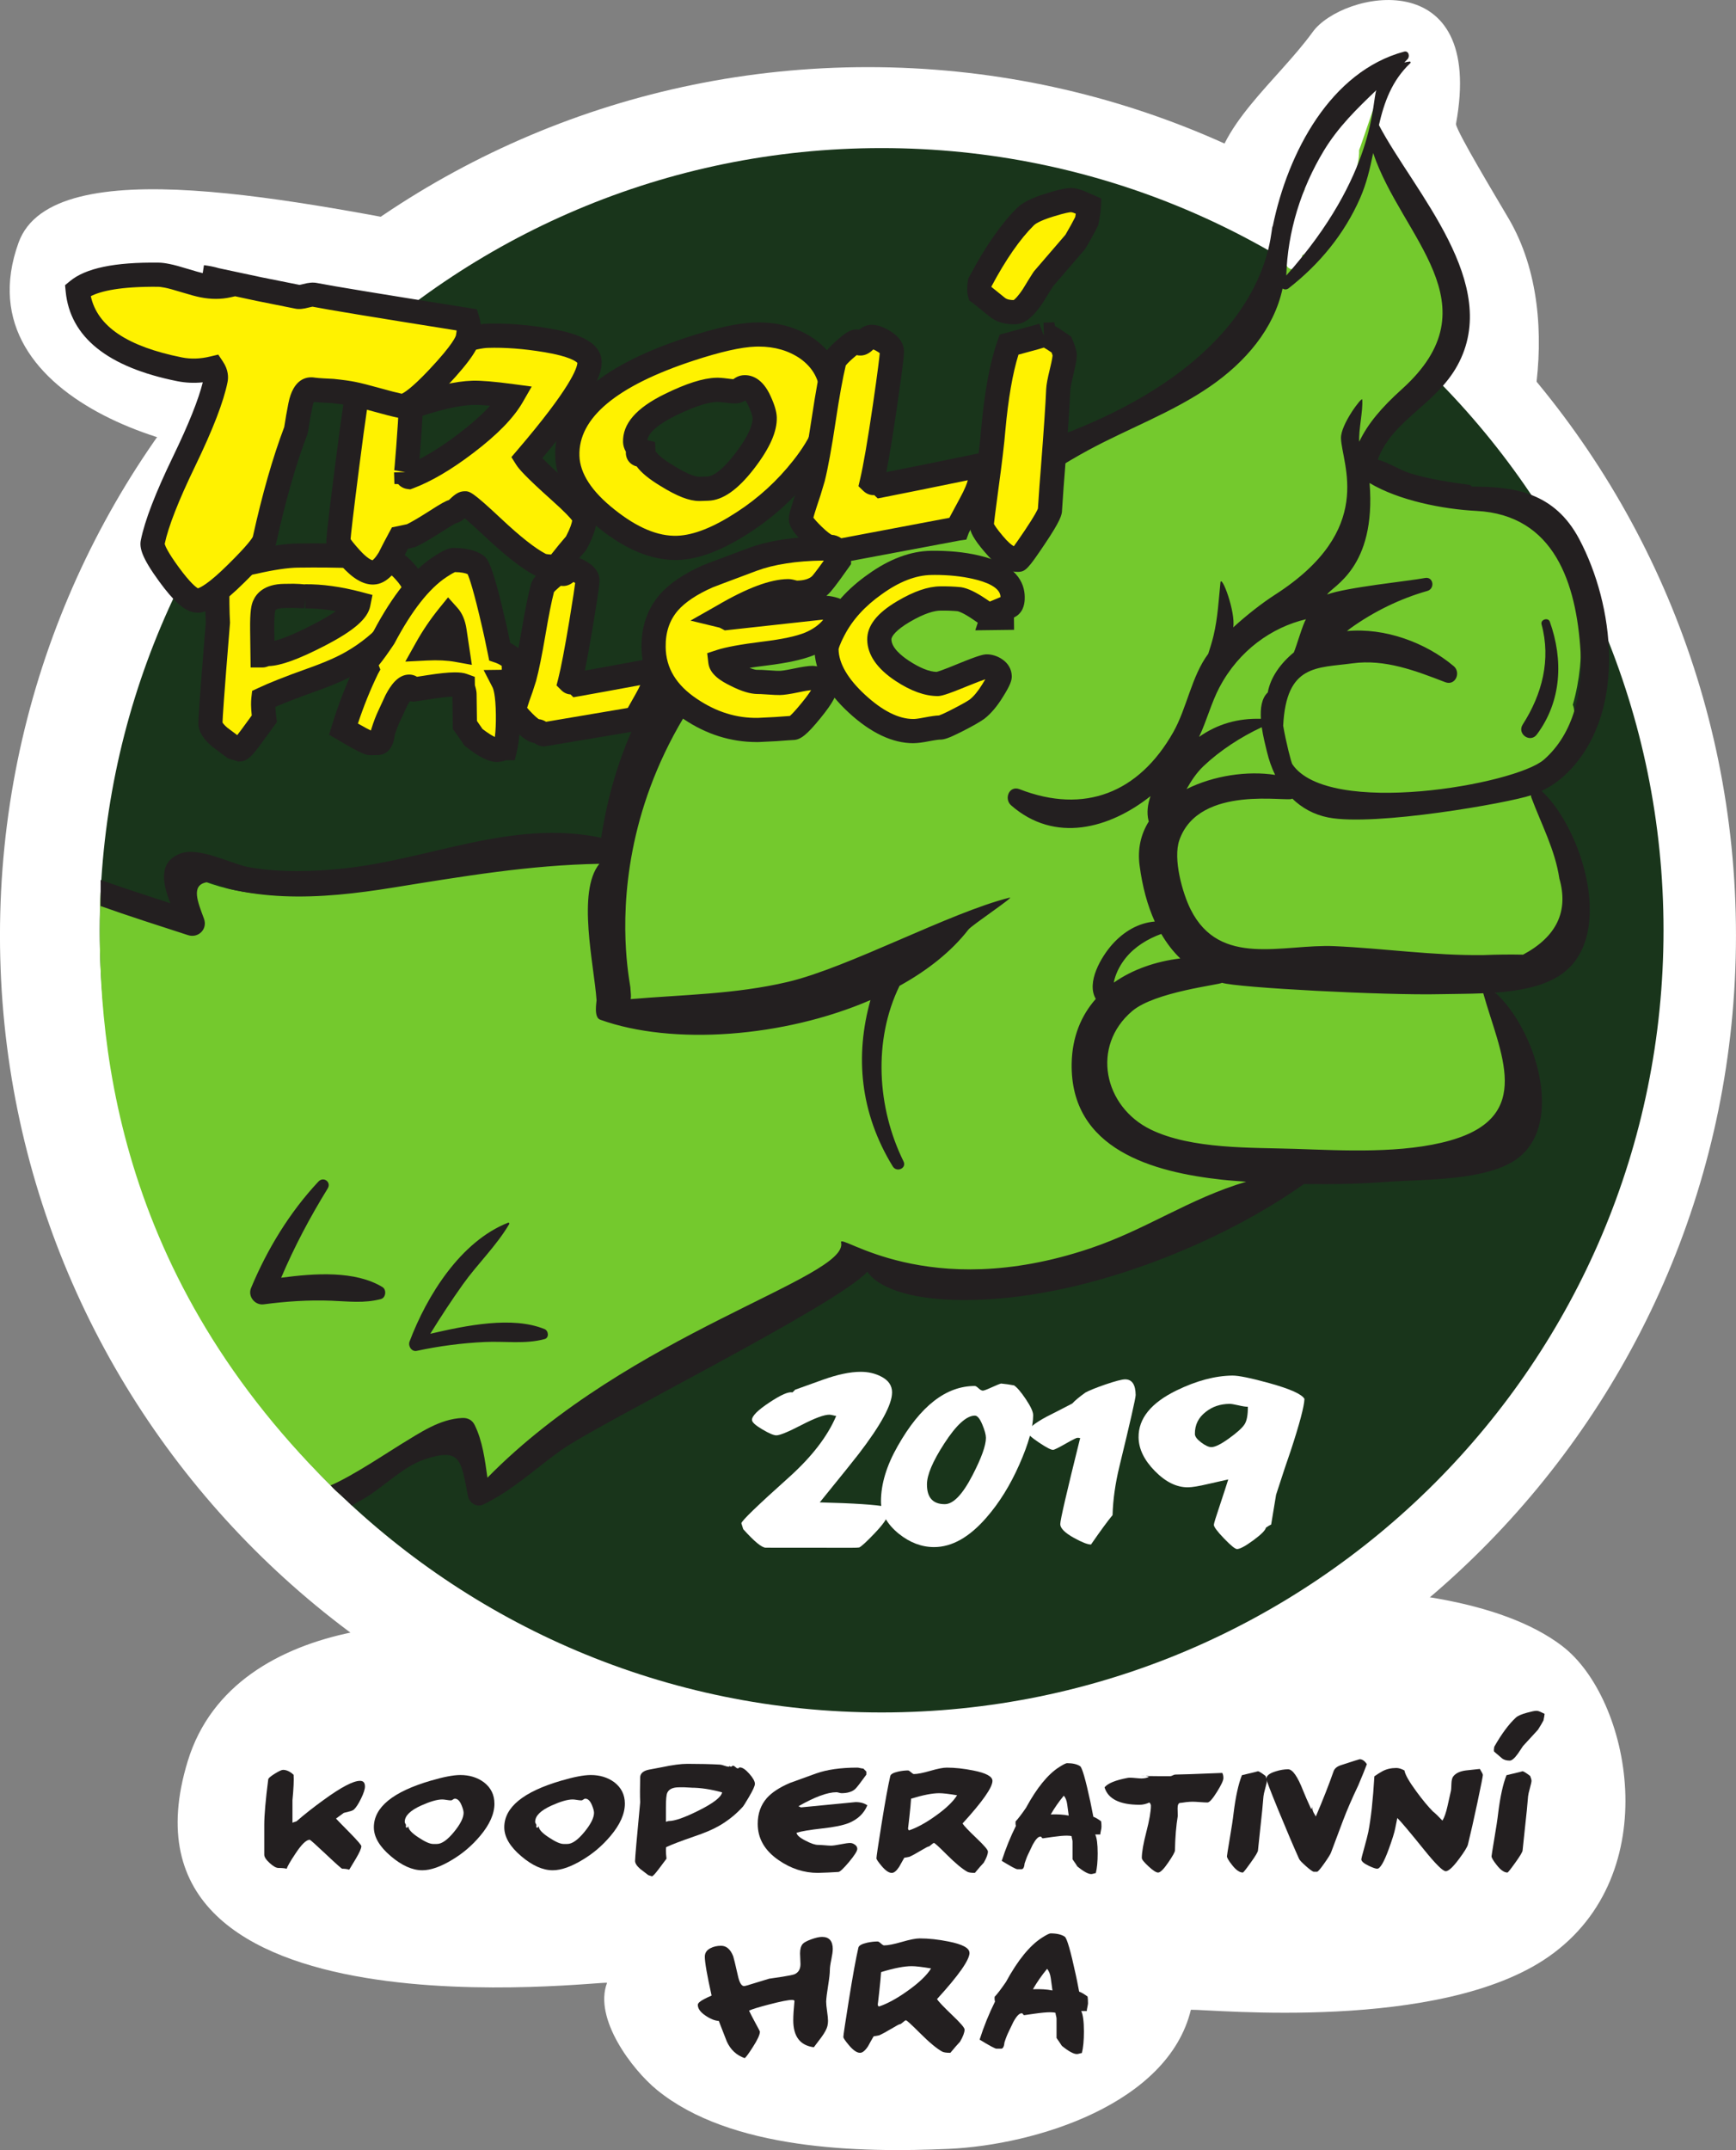 <?xml version="1.0" encoding="UTF-8" standalone="no"?>
<svg
   xmlns:dc="http://purl.org/dc/elements/1.1/"
   xmlns:cc="http://creativecommons.org/ns#"
   xmlns:rdf="http://www.w3.org/1999/02/22-rdf-syntax-ns#"
   xmlns:svg="http://www.w3.org/2000/svg"
   xmlns="http://www.w3.org/2000/svg"
   xmlns:sodipodi="http://sodipodi.sourceforge.net/DTD/sodipodi-0.dtd"
   xmlns:inkscape="http://www.inkscape.org/namespaces/inkscape"
   sodipodi:docname="2019-coop.ink.svg"
   inkscape:version="1.0beta2 (2b71d25, 2019-12-03)"
   id="svg2340"
   version="1.1"
   viewBox="0 0 74.659 92.431"
   height="92.431mm"
   width="74.659mm">
  <rect x="0" y="0" width="74.659" height="92.431" fill="#808080" stroke="none"/>
  <defs
     id="defs2334" />
  <sodipodi:namedview
     inkscape:window-maximized="0"
     inkscape:window-y="23"
     inkscape:window-x="0"
     inkscape:window-height="855"
     inkscape:window-width="1401"
     showgrid="false"
     inkscape:document-rotation="0"
     inkscape:current-layer="layer1"
     inkscape:document-units="mm"
     inkscape:cy="266.10053"
     inkscape:cx="181.08733"
     inkscape:zoom="0.35"
     inkscape:pageshadow="2"
     inkscape:pageopacity="0.0"
     borderopacity="1.0"
     bordercolor="#666666"
     pagecolor="#ffffff"
     id="base" />
  <g
     transform="translate(-57.921,-77.761)"
     id="layer1"
     inkscape:groupmode="layer"
     inkscape:label="Layer 1">
    <g
       id="g2496">
      <path
         inkscape:connector-curvature="0"
         id="path1110"
         style="fill:#ffffff;fill-opacity:1;fill-rule:nonzero;stroke:none;stroke-width:0.035"
         d="m 125.115,148.529 c -5.282,-4.039 -19.639,-2.334 -22.733,-0.582 -4.093,2.317 -5.429,-1.902 -9.995,-2.136 -2.089,-0.107 -3.662,0.31 -5.748,0.156 0.775,-0.836 -4.054,2.734 -5.491,2.238 -3.379,-1.165 -13.133,-1.319 -15.151,5.26 -3.767,12.277 18.086,9.395 18.031,9.539 -0.585,1.534 1.079,3.731 2.147,4.603 3.161,2.581 8.685,2.708 12.555,2.533 3.707,-0.167 9.421,-1.915 10.407,-5.98 0.025,-0.105 -0.09,0.002 0,0 0.889,-0.02 10.73,0.976 15.391,-2.286 5.067,-3.547 3.501,-11.115 0.586,-13.344" />
      <path
         inkscape:connector-curvature="0"
         id="path1112"
         style="fill:#ffffff;fill-opacity:1;fill-rule:nonzero;stroke:none;stroke-width:0.035"
         d="m 78.08,87.792 c -7.238,-1.361 -17.885,-3.665 -19.358,0.393 -2.546,7.02 8.25,9.76 12.127,9.08 2.112,-0.371 2.195,-3.288 1.349,-4.941 0.746,-0.494 6.802,-4.359 5.882,-4.531" />
      <path
         inkscape:connector-curvature="0"
         id="path1114"
         style="fill:#ffffff;fill-opacity:1;fill-rule:nonzero;stroke:none;stroke-width:0.035"
         d="m 122.801,87.155 c -0.604,-1.029 -2.201,-3.678 -2.265,-4.058 1.287,-6.982 -4.895,-5.706 -6.158,-3.965 -1.516,2.092 -4.233,4.146 -4.233,6.49 0,1.645 -1.317,2.283 -0.566,3.283 -0.229,1.523 -0.192,3.086 0.247,4.542 0.954,3.168 6.197,4.027 7.482,0.907 0.173,0.359 0.351,0.716 0.519,1.078 1.148,2.472 5.717,2.013 6.118,-0.799 0.354,-2.492 0.162,-5.252 -1.143,-7.477" />
      <path
         inkscape:connector-curvature="0"
         id="path1116"
         style="fill:#ffffff;fill-opacity:1;fill-rule:nonzero;stroke:none;stroke-width:0.035"
         d="m 132.579,117.977 c 0,20.616 -16.713,37.329 -37.33,37.329 -20.616,0 -37.329,-16.713 -37.329,-37.329 0,-20.617 16.713,-37.33 37.329,-37.33 20.617,0 37.33,16.713 37.33,37.33" />
      <path
         inkscape:connector-curvature="0"
         id="path1118"
         style="fill:#19351b;fill-opacity:1;fill-rule:nonzero;stroke:none;stroke-width:0.035"
         d="m 129.463,117.753 c 0,18.571 -15.055,33.626 -33.627,33.626 -18.571,0 -33.626,-15.055 -33.626,-33.626 0,-18.572 15.055,-33.626 33.626,-33.626 18.572,0 33.627,15.055 33.627,33.626" />
      <path
         inkscape:connector-curvature="0"
         id="path1120"
         style="fill:#74c92d;fill-opacity:1;fill-rule:nonzero;stroke:none;stroke-width:0.035"
         d="m 125.282,101.543 c -1.383,-4.128 -6.842,-1.463 -8.876,-4.831 0.407,-0.419 0.743,-0.908 1.123,-1.366 0.512,-0.619 2.608,-2.305 2.887,-3.067 0.994,-3.898 -2.168,-6.84 -3.195,-9.138 -0.033,-0.074 0.116,-2.139 -0.103,-2.03 -3.231,1.616 -3.394,5.764 -4.595,8.756 -2.368,5.9 -8.274,7.311 -13.624,9.419 -3.981,1.569 -7.96,3.52 -10.658,6.958 -2.036,2.595 -3.12,4.392 -3.693,7.661 -1.381,0.132 -6.191,0.87 -7.229,1.045 -3.609,0.609 -6.981,2.072 -10.635,0.695 -0.69,-0.26 -1.302,0.431 -1.064,1.092 0.13,0.361 0.257,0.706 0.388,1.046 -1.017,-0.359 -2.61,-1.03 -3.76,-1.659 -0.237,6.14 0.525,16.532 10.322,25.909 1.277,-0.754 2.81,-1.83 4.172,-2.413 0.389,-0.166 0.786,-0.306 1.178,-0.45 0.039,0.166 0.147,0.314 0.291,0.403 0.126,0.47 0.242,0.942 0.332,1.424 0.123,0.658 0.864,0.771 1.286,0.327 1.328,-1.398 13.214,-8.599 14.882,-9.483 1.448,-0.327 2.097,1.51 7.148,1.189 5.566,-0.982 8.407,-2.471 11.882,-5.438 2.937,0.092 6.182,0.444 8.768,-1.077 2.592,-1.525 0.073,-5.273 -0.909,-7.279 0.672,0.02 1.532,0.128 1.853,0.061 1.023,-0.213 1.849,-0.947 1.979,-2.007 0.084,-0.681 -0.132,-1.391 -0.421,-2.068 -0.128,-0.833 -0.45,-1.674 -0.676,-2.444 -0.171,-0.582 -0.291,-1.112 -0.5,-1.592 0.804,-0.665 1.333,-1.405 1.712,-2.403 0.104,-0.272 0.095,-0.519 0.016,-0.727 0.598,-2.085 0.417,-4.425 -0.282,-6.514" />
      <path
         inkscape:connector-curvature="0"
         id="path1122"
         style="fill:#ffffff;fill-opacity:1;fill-rule:nonzero;stroke:none;stroke-width:0.035"
         d="m 114.026,85.915 c -0.125,0.224 -0.237,0.455 -0.353,0.684 -0.083,0.02 -0.159,0.075 -0.199,0.19 -0.064,0.18 -0.108,0.365 -0.16,0.548 -0.137,0.298 -0.274,0.597 -0.396,0.904 -0.1,0.252 0.021,0.485 0.21,0.622 2.7e-4,0.017 0.003,0.032 0.002,0.049 -0.007,0.12 0.05,0.206 0.127,0.265 0.013,0.018 0.016,0.038 0.032,0.056 0.219,0.238 0.687,0.072 0.604,-0.282 -0.007,-0.018 -0.001,-0.037 -0.005,-0.055 0.022,-0.052 0.036,-0.108 0.043,-0.166 0.836,-0.355 1.359,-1.464 1.732,-2.239 0.304,-0.63 0.729,-1.507 0.709,-2.277 0.037,-0.065 1.195,-3.503 1.232,-3.567 0.14,-0.242 -3.515,1.747 -3.577,5.268" />
      <path
         inkscape:connector-curvature="0"
         id="path1124"
         style="fill:#231f20;fill-opacity:1;fill-rule:nonzero;stroke:none;stroke-width:0.035"
         d="m 123.423,118.801 c -0.564,-0.011 -1.127,-0.005 -1.691,0.018 -2.178,0.029 -4.263,-0.286 -6.423,-0.383 -2.211,-0.099 -4.926,0.94 -6.185,-1.583 -0.35,-0.701 -0.764,-2.17 -0.483,-2.976 0.848,-2.427 4.743,-1.608 4.857,-1.784 0.41,0.397 0.92,0.689 1.549,0.812 1.999,0.391 7.741,-0.625 8.716,-0.954 -2.6e-4,0.031 0.004,0.062 0.015,0.092 0.43,1.155 1.022,2.251 1.205,3.486 0.404,1.407 -0.116,2.498 -1.56,3.272 z m -3.133,7.988 c -2.028,0.574 -4.593,0.431 -6.652,0.362 -1.895,-0.063 -4.473,0.025 -6.233,-0.834 -2.016,-0.984 -2.574,-3.582 -0.79,-5.093 0.978,-0.828 3.776,-1.128 3.859,-1.213 0.664,0.212 7.013,0.546 9.398,0.489 0.545,-0.013 1.184,-0.009 1.839,-0.038 0.716,2.56 2.224,5.294 -1.421,6.326 z m -14.44,-6.921 c 0.093,-0.339 0.264,-0.653 0.484,-0.926 0.385,-0.479 0.944,-0.821 1.529,-1.032 0.232,0.397 0.502,0.751 0.817,1.054 -1.047,0.127 -2.051,0.47 -2.858,1.04 0.009,-0.045 0.016,-0.09 0.029,-0.136 z m 3.831,-9.173 c 0.701,-0.665 1.605,-1.255 2.503,-1.671 0.06,0.409 0.163,0.801 0.224,1.056 0.084,0.35 0.201,0.685 0.352,0.994 -1.199,-0.186 -2.65,0.029 -3.81,0.61 0.202,-0.354 0.425,-0.699 0.731,-0.989 z m 0.688,-3.392 c 0.837,-1.586 2.255,-2.577 3.719,-2.921 -0.125,0.165 -0.436,1.247 -0.526,1.428 -0.556,0.456 -1.002,1.061 -1.119,1.72 -0.268,0.25 -0.324,0.682 -0.296,1.133 -0.988,-0.028 -1.86,0.218 -2.659,0.777 0.334,-0.701 0.523,-1.461 0.88,-2.138 z m 10.069,-0.906 c -1.205,-1.014 -2.963,-1.661 -4.592,-1.506 0.055,-0.043 0.109,-0.088 0.165,-0.129 0.985,-0.706 2.125,-1.266 3.291,-1.595 0.344,-0.097 0.268,-0.628 -0.097,-0.558 -0.667,0.128 -3.409,0.404 -4.207,0.71 0.21,-0.363 2.116,-1.126 1.824,-4.793 1.256,0.751 3.144,1.124 4.596,1.199 3.356,0.172 4.298,3.124 4.477,6.054 0.101,1.653 -0.264,3.494 -1.578,4.641 -1.225,1.069 -9.27,2.484 -10.818,0.194 -0.045,-0.066 -0.277,-0.963 -0.393,-1.654 0.132,-2.657 1.455,-2.474 2.981,-2.682 1.391,-0.191 2.717,0.319 3.986,0.809 0.442,0.171 0.691,-0.417 0.365,-0.691 z m -7.199,-16.791 c 0.058,-1.891 0.631,-3.732 1.607,-5.353 0.622,-1.033 1.436,-1.823 2.266,-2.615 -0.192,0.465 0,3.621 -3.873,7.968 z m 10.985,22.156 c 0.437,-0.208 0.86,-0.507 1.276,-0.959 2.353,-2.559 1.856,-7.002 0.338,-9.867 -1.054,-1.989 -2.767,-2.268 -4.617,-2.252 -0.027,-0.04 -0.064,-0.074 -0.12,-0.081 -0.83,-0.11 -1.7,-0.243 -2.504,-0.485 -0.465,-0.14 -0.942,-0.468 -1.425,-0.597 0.625,-1.703 2.493,-2.352 3.426,-4.047 1.933,-3.513 -1.855,-7.454 -3.375,-10.333 0.226,-0.982 0.553,-1.911 1.352,-2.667 0.029,-0.026 0.007,-0.072 -0.031,-0.068 -0.08,0.009 -0.156,0.024 -0.229,0.043 0.047,-0.05 0.095,-0.097 0.141,-0.147 0.107,-0.116 0.048,-0.374 -0.15,-0.321 -3.147,0.848 -4.994,4.313 -5.648,7.503 -0.15,0.027 0.225,5.804 -9.985,9.3 -2.506,0.858 -4.322,2.549 -6.88,3.316 -1.64,0.491 -3.253,0.951 -4.705,1.901 -3.195,2.091 -6.442,5.989 -7.312,11.775 -3.82,-0.803 -7.355,0.931 -11.094,1.322 -1.345,0.14 -2.713,0.177 -4.051,-0.055 -0.721,-0.125 -2.135,-0.891 -2.944,-0.591 -0.972,0.361 -0.774,1.293 -0.437,2.14 -0.854,-0.281 -2.155,-0.697 -3,-1.004 -0.003,0.375 -0.003,0.749 -0.003,1.123 1.096,0.394 2.65,0.892 3.759,1.251 0.444,0.144 0.853,-0.259 0.687,-0.706 -0.272,-0.735 -0.57,-1.439 0.113,-1.566 0.217,-0.04 0.776,0.235 1.005,0.29 0.754,0.179 1.522,0.273 2.295,0.307 1.58,0.068 3.157,-0.117 4.716,-0.368 3.046,-0.491 5.884,-0.97 8.875,-1.023 -0.976,1.204 -0.224,4.35 -0.12,5.867 0.004,0.061 -0.131,0.731 0.153,0.833 3.12,1.124 7.914,0.761 11.626,-0.842 -0.673,2.403 -0.449,4.851 0.959,7.15 0.167,0.274 0.611,0.084 0.462,-0.218 -1.137,-2.306 -1.312,-5.205 -0.171,-7.544 1.199,-0.662 2.228,-1.471 2.964,-2.42 0.149,-0.192 2.013,-1.432 1.772,-1.372 -2.571,0.64 -6.933,3.01 -9.55,3.625 -2.251,0.53 -4.488,0.545 -6.748,0.737 0.011,-0.065 0.016,-0.132 0.009,-0.205 -0.008,-0.086 -0.012,-0.17 -0.019,-0.254 0.062,-0.07 -2.424,-9.852 7.818,-17.709 1.758,-1.349 4.243,-1.28 6.264,-2.184 1.982,-0.887 3.713,-2.223 5.618,-3.252 1.724,-0.931 3.586,-1.608 5.21,-2.722 1.559,-1.069 2.769,-2.51 3.135,-4.22 0.076,0.046 0.172,0.057 0.262,-0.013 1.33,-1.039 2.391,-2.325 3.074,-3.876 0.275,-0.626 0.428,-1.282 0.561,-1.937 1.218,3.63 5.274,6.513 1.234,10.152 -0.867,0.781 -1.464,1.48 -1.832,2.258 -0.036,-0.508 0.166,-1.311 0.128,-1.815 -0.01,-0.131 -0.93,1.072 -0.914,1.664 0.03,1.113 1.522,3.925 -2.831,6.725 -0.559,0.359 -1.215,0.871 -1.804,1.408 0.113,-0.661 -0.51,-2.315 -0.55,-1.921 -0.076,0.758 -0.117,1.52 -0.293,2.264 -0.063,0.267 -0.145,0.528 -0.229,0.789 -0.726,0.975 -0.914,2.331 -1.512,3.384 -1.475,2.595 -3.81,3.525 -6.603,2.441 -0.448,-0.174 -0.682,0.414 -0.365,0.692 1.875,1.643 4.229,1.006 5.996,-0.395 -0.125,0.354 -0.17,0.714 -0.085,1.057 0.002,0.01 0.008,0.019 0.012,0.03 -0.333,0.531 -0.493,1.162 -0.398,1.888 0.12,0.913 0.337,1.72 0.654,2.416 -0.703,0.057 -1.335,0.43 -1.83,0.985 -0.474,0.532 -1.125,1.633 -0.707,2.341 -0.622,0.705 -1.015,1.621 -1.037,2.77 -0.07,3.705 3.501,4.681 6.481,5.004 0.341,0.037 0.683,0.058 1.024,0.085 -2.462,0.73 -4.271,2.044 -6.712,2.866 -7.027,2.364 -10.818,-0.716 -10.71,-0.254 0.354,1.523 -9.081,3.868 -15.209,10.112 -0.11,-0.776 -0.208,-1.572 -0.549,-2.265 -0.108,-0.219 -0.3,-0.313 -0.536,-0.302 -0.97,0.045 -1.806,0.63 -2.62,1.122 -0.485,0.292 -2.112,1.387 -3.039,1.775 0.255,0.3 0.654,0.569 0.909,0.869 0.095,-0.061 0.489,-0.277 0.575,-0.329 0.809,-0.487 1.643,-1.348 2.536,-1.651 1.588,-0.537 1.587,0.035 1.885,1.567 0.055,0.285 0.367,0.509 0.654,0.37 1.248,-0.602 2.204,-1.51 3.318,-2.314 1.632,-1.178 11.875,-6.238 13.209,-7.699 0,0 0.721,1.475 5.326,1.18 4.487,-0.287 9.814,-2.379 13.45,-4.949 1.184,0.017 2.369,-0.001 3.552,-0.091 1.56,-0.118 4.368,-0.023 5.669,-1.036 1.99,-1.549 0.719,-5.545 -0.995,-7.099 1.011,-0.075 2.018,-0.255 2.754,-0.729 2.48,-1.597 0.989,-6.324 -0.76,-7.94" />
      <path
         inkscape:connector-curvature="0"
         id="path1126"
         style="fill:#231f20;fill-opacity:1;fill-rule:nonzero;stroke:none;stroke-width:0.035"
         d="m 123.408,108.907 c 0.833,-1.295 1.222,-2.792 0.809,-4.306 -0.056,-0.204 0.285,-0.314 0.356,-0.113 0.586,1.641 0.51,3.416 -0.557,4.848 -0.287,0.385 -0.867,-0.026 -0.608,-0.429" />
      <path
         inkscape:connector-curvature="0"
         id="path1128"
         style="fill:#231f20;fill-opacity:1;fill-rule:nonzero;stroke:none;stroke-width:0.035"
         d="m 74.371,133.093 c -1.18,-0.715 -2.903,-0.595 -4.358,-0.403 0.567,-1.332 1.232,-2.589 2.001,-3.836 0.169,-0.275 -0.179,-0.531 -0.398,-0.298 -1.236,1.319 -2.204,2.907 -2.898,4.576 -0.149,0.357 0.164,0.753 0.544,0.702 0.965,-0.128 1.929,-0.193 2.903,-0.156 0.733,0.028 1.424,0.12 2.141,-0.072 0.212,-0.057 0.246,-0.402 0.065,-0.512" />
      <path
         inkscape:connector-curvature="0"
         id="path1130"
         style="fill:#231f20;fill-opacity:1;fill-rule:nonzero;stroke:none;stroke-width:0.035"
         d="m 81.34,134.899 c -1.383,-0.568 -3.372,-0.157 -4.915,0.201 0.447,-0.723 0.912,-1.435 1.405,-2.127 0.631,-0.884 1.438,-1.65 1.989,-2.587 0.019,-0.032 -0.007,-0.076 -0.047,-0.061 -2.046,0.804 -3.497,3.145 -4.238,5.109 -0.072,0.192 0.086,0.448 0.31,0.4 0.964,-0.207 1.94,-0.335 2.926,-0.381 0.86,-0.041 1.739,0.101 2.572,-0.125 0.206,-0.055 0.17,-0.36 -0.001,-0.43" />
      <path
         inkscape:connector-curvature="0"
         id="path1132"
         style="fill:#fff200;fill-opacity:1;fill-rule:nonzero;stroke:none;stroke-width:0.035"
         d="m 73.332,103.716 c -0.834,-0.221 -1.597,-0.327 -2.288,-0.318 0.065,-7.1e-4 -0.098,-0.008 -0.491,-0.022 l -0.406,0.005 c -0.458,0.006 -0.746,0.145 -0.864,0.416 -0.064,0.141 -0.092,0.49 -0.085,1.049 l 0.014,1.09 c 0.009,-2.7e-4 0.039,-0.01 0.091,-0.029 0.051,-0.019 0.096,-0.029 0.133,-0.03 0.43,-0.006 1.16,-0.274 2.19,-0.806 1.068,-0.551 1.637,-1.003 1.707,-1.355 z m 2.408,-0.657 c 0.002,0.149 -0.143,0.476 -0.434,0.983 -0.246,0.431 -0.397,0.676 -0.452,0.732 -0.515,0.575 -1.1,1.052 -1.756,1.433 -0.434,0.257 -1.036,0.521 -1.806,0.792 -0.918,0.328 -1.599,0.598 -2.044,0.808 -0.008,0.074 -0.012,0.158 -0.011,0.251 0.002,0.159 0.019,0.359 0.05,0.6 -0.128,0.178 -0.321,0.442 -0.577,0.79 -0.256,0.347 -0.417,0.522 -0.482,0.523 l -0.266,-0.08 c -0.358,-0.266 -0.56,-0.417 -0.606,-0.453 -0.254,-0.22 -0.382,-0.414 -0.385,-0.582 -0.003,-0.233 0.104,-1.678 0.322,-4.335 -0.012,-0.214 -0.02,-0.479 -0.024,-0.796 -0.004,-0.308 -0.004,-0.666 3.44e-4,-1.076 0.024,-0.27 0.231,-0.45 0.621,-0.539 0.214,-0.04 0.534,-0.104 0.962,-0.194 0.78,-0.177 1.408,-0.269 1.882,-0.275 0.894,-0.012 1.695,-0.003 2.403,0.025 0.065,-7.2e-4 0.173,0.024 0.322,0.073 0.149,0.049 0.257,0.073 0.322,0.073 0.037,-7.2e-4 0.055,-0.01 0.055,-0.029 -3.44e-4,-0.028 -0.019,-0.06 -0.057,-0.097 0.057,0.083 0.113,0.125 0.169,0.124 0.047,-7.1e-4 0.074,-0.013 0.084,-0.036 0.009,-0.023 0.036,-0.036 0.083,-0.036 0.047,-3.4e-4 0.103,0.032 0.169,0.096 0.066,0.065 0.122,0.096 0.169,0.096 0.047,-7.1e-4 0.074,-0.012 0.083,-0.036 0.009,-0.023 0.037,-0.036 0.084,-0.036 0.186,-0.002 0.418,0.151 0.697,0.459 0.278,0.309 0.419,0.556 0.421,0.743" />
      <path
         inkscape:connector-curvature="0"
         id="path1134"
         style="fill:#231f20;fill-opacity:1;fill-rule:nonzero;stroke:none;stroke-width:0.035"
         d="m 70.535,103.895 -0.382,0.005 c -0.209,0.003 -0.367,0.044 -0.393,0.104 -0.004,0.011 -0.05,0.173 -0.042,0.834 l 0.006,0.472 c 0.299,-0.075 0.81,-0.261 1.663,-0.702 0.454,-0.234 0.766,-0.425 0.979,-0.575 -0.467,-0.082 -0.903,-0.122 -1.314,-0.116 v 0 c -7.15e-4,0 -0.001,0 -0.002,0 h -0.001 l -0.005,-0.387 -0.037,0.383 c -0.041,-0.003 -0.199,-0.009 -0.473,-0.018 z m -1.092,2.502 c -3.44e-4,0 -7.14e-4,0 -0.001,0 3.44e-4,0 7.14e-4,0 0.001,0 z m -0.231,0.059 H 68.699 l -0.021,-1.603 c -0.011,-0.839 0.057,-1.107 0.132,-1.271 0.139,-0.319 0.485,-0.71 1.33,-0.721 l 0.407,-0.005 c 0.185,0.006 0.35,0.012 0.491,0.029 l -3.44e-4,-0.007 c 0.734,-0.008 1.552,0.103 2.429,0.335 l 0.473,0.125 -0.096,0.479 c -0.109,0.543 -0.7,1.057 -1.978,1.716 -1.103,0.569 -1.863,0.844 -2.385,0.863 -0.096,0.035 -0.173,0.06 -0.267,0.06 z m 5.813,-4.379 c -0.009,0.023 -0.02,0.045 -0.032,0.068 0.013,-0.021 0.023,-0.044 0.032,-0.068 z m -7.533,6.745 c 0.015,0.027 0.064,0.102 0.205,0.223 0.022,0.017 0.168,0.126 0.426,0.318 0.044,-0.055 0.1,-0.128 0.17,-0.222 0.186,-0.252 0.337,-0.459 0.455,-0.622 -0.018,-0.171 -0.028,-0.323 -0.03,-0.453 -0.001,-0.117 0.004,-0.222 0.014,-0.316 l 0.032,-0.288 0.262,-0.123 c 0.458,-0.217 1.161,-0.496 2.091,-0.828 0.736,-0.259 1.312,-0.51 1.717,-0.749 0.609,-0.353 1.157,-0.801 1.633,-1.332 0.011,-0.015 0.09,-0.121 0.388,-0.643 0.265,-0.461 0.34,-0.657 0.361,-0.725 -0.018,-0.045 -0.078,-0.169 -0.283,-0.395 -0.122,-0.136 -0.211,-0.21 -0.267,-0.249 -0.061,0.02 -0.129,0.032 -0.205,0.033 -0.127,0.005 -0.271,-0.041 -0.399,-0.128 -0.034,0.005 -0.068,0.008 -0.105,0.009 -0.022,7.2e-4 -0.051,-7.1e-4 -0.081,-0.005 -0.027,0.004 -0.055,0.006 -0.085,0.007 -0.133,-0.001 -0.282,-0.029 -0.493,-0.099 -0.127,-0.042 -0.173,-0.047 -0.175,-0.048 -0.706,-0.027 -1.506,-0.036 -2.382,-0.024 -0.437,0.005 -1.034,0.093 -1.774,0.262 -0.441,0.092 -0.766,0.158 -0.982,0.198 -0.121,0.028 -0.177,0.064 -0.198,0.079 -0.003,0.386 -0.003,0.725 3.43e-4,1.018 0.004,0.308 0.012,0.566 0.024,0.774 l 0.002,0.036 -0.003,0.035 c -0.266,3.244 -0.316,4.071 -0.32,4.258 z m 0.663,1.671 -0.43,-0.13 -0.073,-0.054 c -0.364,-0.27 -0.569,-0.423 -0.616,-0.46 -0.396,-0.342 -0.581,-0.659 -0.585,-0.985 -0.001,-0.161 0.03,-0.788 0.321,-4.348 -0.012,-0.214 -0.019,-0.474 -0.023,-0.782 -0.004,-0.31 -0.004,-0.673 3.44e-4,-1.087 l 0.002,-0.041 c 0.026,-0.292 0.195,-0.81 1.024,-0.999 0.232,-0.043 0.549,-0.108 0.971,-0.196 0.814,-0.185 1.465,-0.28 1.982,-0.286 0.894,-0.011 1.712,-0.003 2.43,0.026 0.103,-0.004 0.252,0.029 0.465,0.098 0.126,0.042 0.172,0.047 0.174,0.048 -0.242,0.003 -0.483,0.209 -0.479,0.499 7.14e-4,0.073 0.019,0.135 0.042,0.181 l 0.768,-0.641 c -0.046,-0.023 -0.118,-0.04 -0.185,-0.042 -0.135,0.002 -0.307,0.097 -0.386,0.276 0.074,-0.17 0.255,-0.344 0.553,-0.347 0.131,-0.005 0.271,0.041 0.399,0.128 0.034,-0.005 0.069,-0.008 0.106,-0.009 0.004,0 0.008,0 0.011,0 0.347,0 0.69,0.201 1.078,0.63 0.375,0.416 0.552,0.76 0.556,1.084 0.003,0.219 -0.081,0.516 -0.504,1.249 -0.37,0.65 -0.462,0.767 -0.53,0.836 -0.533,0.597 -1.167,1.114 -1.867,1.52 -0.459,0.271 -1.097,0.552 -1.894,0.832 -0.713,0.255 -1.284,0.476 -1.704,0.657 0.006,0.124 0.02,0.274 0.042,0.446 l 0.027,0.204 -0.12,0.167 c -0.129,0.18 -0.322,0.444 -0.58,0.794 -0.379,0.515 -0.587,0.731 -0.894,0.735 l -0.081,0.001" />
      <path
         inkscape:connector-curvature="0"
         id="path1136"
         style="fill:#fff200;fill-opacity:1;fill-rule:nonzero;stroke:none;stroke-width:0.035"
         d="m 77.593,105.703 -0.122,-0.823 c -0.041,-0.279 -0.127,-0.492 -0.26,-0.64 -0.357,0.443 -0.673,0.908 -0.946,1.395 0.503,-0.025 0.945,-0.003 1.328,0.067 z m 2.427,0.807 c 7.15e-4,0.065 -0.012,0.159 -0.038,0.28 -0.026,0.121 -0.04,0.215 -0.038,0.28 l -0.377,0.005 c 0.125,0.241 0.191,0.706 0.2,1.394 0.007,0.606 -0.032,1.09 -0.119,1.455 -0.028,2.7e-4 -0.08,0.013 -0.158,0.037 -0.078,0.024 -0.139,0.037 -0.185,0.037 -0.22,0.003 -0.562,-0.179 -1.025,-0.545 -0.075,-0.12 -0.196,-0.296 -0.364,-0.527 -0.002,-0.149 -0.008,-0.587 -0.017,-1.313 -3.44e-4,-0.047 -0.013,-0.112 -0.037,-0.195 -0.024,-0.084 -0.037,-0.149 -0.037,-0.195 -0.075,-0.027 -0.196,-0.04 -0.364,-0.037 -0.251,0.003 -0.605,0.04 -1.06,0.111 l -0.683,0.107 c -0.047,7.9e-4 -0.079,-0.02 -0.098,-0.061 -0.019,-0.042 -0.052,-0.062 -0.098,-0.062 -0.159,0.002 -0.342,0.2 -0.551,0.594 -0.064,0.14 -0.163,0.356 -0.299,0.646 -0.1,0.206 -0.194,0.454 -0.284,0.744 -0.025,0.289 -0.097,0.435 -0.218,0.436 l -0.321,0.004 c -0.093,0.001 -0.477,-0.198 -1.153,-0.6 0.277,-0.907 0.615,-1.772 1.015,-2.597 -0.029,-0.074 -0.04,-0.181 -0.032,-0.321 0.184,-0.198 0.435,-0.537 0.756,-1.015 0.782,-1.481 1.584,-2.493 2.406,-3.035 0.305,-0.199 0.499,-0.3 0.583,-0.301 0.419,-0.005 0.742,0.065 0.967,0.211 0.15,0.101 0.413,0.968 0.787,2.602 0.049,0.205 0.128,0.576 0.238,1.115 0.159,0.054 0.351,0.163 0.577,0.328 0.02,0.112 0.031,0.251 0.033,0.419" />
      <path
         inkscape:connector-curvature="0"
         id="path1138"
         style="fill:#231f20;fill-opacity:1;fill-rule:nonzero;stroke:none;stroke-width:0.035"
         d="m 78.214,106.344 -0.714,-0.129 c -0.343,-0.062 -0.75,-0.082 -1.209,-0.059 l -0.939,0.047 0.459,-0.82 c 0.286,-0.512 0.621,-1.005 0.995,-1.468 l 0.384,-0.474 0.407,0.454 c 0.2,0.224 0.331,0.53 0.387,0.911 z m -2.133,0.765 c 0.002,0.004 0.004,0.008 0.006,0.012 -0.002,-0.004 -0.004,-0.008 -0.006,-0.012 z m 2.587,1.988 c 0.27,0.208 0.44,0.303 0.536,0.346 0.033,-0.27 0.047,-0.593 0.042,-0.967 -0.011,-0.845 -0.111,-1.104 -0.141,-1.163 l -0.386,-0.748 0.778,-0.01 c 0.004,-0.025 0.004,-0.037 0.004,-0.039 -3.44e-4,-0.047 -0.002,-0.09 -0.004,-0.131 -0.128,-0.08 -0.21,-0.115 -0.254,-0.13 l -0.283,-0.096 -0.059,-0.293 c -0.108,-0.531 -0.187,-0.9 -0.234,-1.096 -0.379,-1.654 -0.564,-2.169 -0.636,-2.327 -0.099,-0.044 -0.269,-0.086 -0.545,-0.088 -0.046,0.021 -0.153,0.077 -0.365,0.216 -0.743,0.489 -1.494,1.446 -2.231,2.842 l -0.028,0.046 c -0.26,0.389 -0.476,0.688 -0.654,0.905 l 0.071,0.181 -0.104,0.189 c -0.328,0.677 -0.617,1.392 -0.861,2.131 0.311,0.178 0.474,0.262 0.557,0.3 l 0.017,-0.055 c 0.097,-0.314 0.202,-0.589 0.312,-0.817 0.131,-0.28 0.231,-0.494 0.293,-0.633 l 0.015,-0.031 c 0.213,-0.401 0.52,-0.863 1.004,-0.869 0.119,-0.002 0.243,0.032 0.343,0.095 l 0.464,-0.072 c 0.485,-0.076 0.857,-0.114 1.134,-0.117 0.237,-0.003 0.411,0.019 0.548,0.069 l 0.338,0.123 0.005,0.359 c 0.001,0.004 0.008,0.027 0.016,0.056 0.039,0.132 0.058,0.238 0.058,0.334 l 0.015,1.148 c 0.098,0.137 0.176,0.25 0.237,0.342 z m 0.993,1.347 h -0.009 c 0.003,0 0.006,0 0.009,0 z m -0.363,0.074 c -0.353,0 -0.768,-0.203 -1.343,-0.658 l -0.071,-0.056 -0.048,-0.077 c -0.067,-0.107 -0.182,-0.273 -0.344,-0.495 l -0.097,-0.134 -0.018,-1.39 c -0.22,0.01 -0.522,0.044 -0.9,0.103 l -0.756,0.113 c -0.058,0.001 -0.116,-0.006 -0.17,-0.02 -0.032,0.049 -0.072,0.115 -0.119,0.2 -0.064,0.143 -0.163,0.355 -0.295,0.637 -0.085,0.176 -0.165,0.385 -0.242,0.628 -0.086,0.76 -0.532,0.849 -0.723,0.852 l -0.321,0.004 c -0.182,0.002 -0.363,-0.042 -1.426,-0.673 l -0.351,-0.208 0.119,-0.39 c 0.266,-0.87 0.591,-1.714 0.967,-2.511 -0.009,-0.086 -0.012,-0.18 -0.006,-0.283 l 0.01,-0.188 0.128,-0.138 c 0.161,-0.174 0.393,-0.486 0.689,-0.929 0.827,-1.561 1.667,-2.609 2.567,-3.201 0.489,-0.32 0.687,-0.384 0.862,-0.387 0.528,-0.004 0.939,0.09 1.256,0.295 0.211,0.142 0.404,0.271 1.012,2.923 0.041,0.172 0.103,0.457 0.187,0.865 0.133,0.071 0.274,0.161 0.428,0.274 l 0.168,0.122 0.037,0.205 c 0.025,0.14 0.038,0.305 0.041,0.503 v 2.7e-4 c 0.001,0.108 -0.014,0.234 -0.05,0.398 -0.026,0.12 -0.026,0.163 -0.026,0.165 l -0.005,0.509 -0.228,0.007 c 0.033,0.246 0.051,0.538 0.055,0.881 0.009,0.653 -0.035,1.17 -0.133,1.581 l -0.094,0.395 -0.369,0.004 c -0.013,0.004 -0.028,0.008 -0.044,0.013 -0.131,0.041 -0.237,0.06 -0.335,0.061 -0.004,0 -0.008,0 -0.012,0" />
      <path
         inkscape:connector-curvature="0"
         id="path1140"
         style="fill:#fff200;fill-opacity:1;fill-rule:nonzero;stroke:none;stroke-width:0.035"
         d="m 86.047,106.992 c 0.002,0.177 -0.115,0.472 -0.352,0.885 -0.273,0.478 -0.419,0.741 -0.437,0.788 l -3.931,0.665 c -0.047,7.9e-4 -0.098,-0.022 -0.155,-0.068 -0.056,-0.046 -0.108,-0.069 -0.155,-0.068 -0.121,0.002 -0.313,-0.131 -0.577,-0.398 -0.264,-0.267 -0.397,-0.451 -0.398,-0.554 -7.14e-4,-0.056 0.052,-0.238 0.16,-0.547 0.081,-0.215 0.171,-0.482 0.27,-0.799 0.115,-0.43 0.247,-1.079 0.394,-1.947 0.147,-0.868 0.279,-1.517 0.394,-1.947 0.027,-0.074 0.141,-0.199 0.345,-0.374 0.202,-0.175 0.336,-0.263 0.401,-0.264 0.047,-7.1e-4 0.07,0.011 0.07,0.034 3.44e-4,0.023 0.024,0.034 0.071,0.034 0.037,-7.1e-4 0.092,-0.036 0.166,-0.107 0.073,-0.071 0.139,-0.107 0.194,-0.107 0.112,-0.001 0.252,0.053 0.421,0.162 0.169,0.109 0.254,0.22 0.256,0.332 0.002,0.121 -0.088,0.732 -0.27,1.833 -0.199,1.195 -0.361,2.035 -0.484,2.521 0.019,0.019 0.037,0.028 0.056,0.027 0.037,-7.9e-4 0.079,-0.02 0.125,-0.058 l 0.141,0.14 c 0.688,-0.121 1.733,-0.311 3.136,-0.573 0.105,0.204 0.158,0.333 0.158,0.389" />
      <path
         inkscape:connector-curvature="0"
         id="path1142"
         style="fill:#231f20;fill-opacity:1;fill-rule:nonzero;stroke:none;stroke-width:0.035"
         d="m 82.597,102.389 v 3.4e-4 z m 0,7.1e-4 c 0,3.5e-4 0,7.2e-4 0,7.2e-4 0,0 0,-3.5e-4 0,-7.2e-4 z m -1.04,0.015 c 0,0 0,3.5e-4 0,7.2e-4 0,-3.5e-4 0,-7.2e-4 0,-7.2e-4 z m 1.153,0.461 z m -1.697,5.809 c -3.44e-4,0 -3.44e-4,0 -3.44e-4,0 0,0 0,0 3.44e-4,0 z m -3.44e-4,0 c 0,0 -3.44e-4,0 -0.001,0 7.14e-4,0 0.001,0 0.001,0 z m 0.103,0.016 z m -0.022,-0.013 c 0.108,0.012 0.212,0.049 0.312,0.112 l 3.514,-0.594 c 0.068,-0.122 0.17,-0.303 0.325,-0.576 0.102,-0.178 0.168,-0.31 0.21,-0.406 -1.141,0.212 -2.011,0.37 -2.61,0.476 l -0.265,0.046 -0.123,-0.122 c -0.147,-0.008 -0.284,-0.07 -0.391,-0.177 l -0.211,-0.21 0.074,-0.288 c 0.12,-0.471 0.279,-1.304 0.475,-2.478 0.171,-1.036 0.231,-1.463 0.253,-1.639 -0.003,-0.001 -0.005,-0.003 -0.008,-0.005 -0.024,-0.015 -0.044,-0.028 -0.062,-0.037 -0.112,0.09 -0.255,0.171 -0.431,0.173 -0.04,7.1e-4 -0.079,-0.002 -0.116,-0.008 -0.026,0.021 -0.057,0.047 -0.093,0.078 -0.115,0.099 -0.173,0.159 -0.201,0.19 -0.107,0.413 -0.229,1.026 -0.364,1.825 -0.152,0.893 -0.284,1.546 -0.405,1.995 -0.104,0.34 -0.199,0.619 -0.285,0.848 -0.051,0.146 -0.082,0.243 -0.101,0.307 0.039,0.05 0.107,0.129 0.222,0.244 0.157,0.159 0.246,0.224 0.283,0.248 z m 0.232,1.172 c -0.15,0 -0.294,-0.049 -0.43,-0.146 -0.243,-0.04 -0.493,-0.206 -0.825,-0.542 -0.391,-0.394 -0.545,-0.651 -0.549,-0.913 -0.002,-0.117 0.026,-0.257 0.189,-0.725 0.083,-0.22 0.17,-0.48 0.264,-0.782 0.105,-0.393 0.235,-1.032 0.379,-1.88 0.151,-0.893 0.284,-1.545 0.405,-1.995 l 0.013,-0.042 c 0.062,-0.173 0.201,-0.339 0.494,-0.591 0.284,-0.245 0.495,-0.387 0.735,-0.391 0.027,3.4e-4 0.051,7.1e-4 0.077,0.003 0.136,-0.097 0.278,-0.147 0.425,-0.149 0.217,0.006 0.451,0.078 0.71,0.246 0.403,0.261 0.49,0.558 0.493,0.762 7.14e-4,0.08 0.003,0.229 -0.277,1.925 -0.137,0.822 -0.255,1.47 -0.357,1.961 0.668,-0.12 1.576,-0.286 2.722,-0.499 l 0.38,-0.071 0.177,0.344 c 0.158,0.306 0.214,0.468 0.216,0.621 v 0 c 0.004,0.282 -0.126,0.637 -0.421,1.151 -0.34,0.597 -0.401,0.715 -0.412,0.737 l -0.107,0.274 -0.283,0.03 -4.011,0.672 c -0.003,0 -0.006,0 -0.009,0" />
      <path
         inkscape:connector-curvature="0"
         id="path1144"
         style="fill:#fff200;fill-opacity:1;fill-rule:nonzero;stroke:none;stroke-width:0.035"
         d="m 94.099,104.109 c -0.244,0.609 -0.699,1.052 -1.366,1.331 -0.426,0.173 -1.067,0.311 -1.922,0.415 -0.92,0.115 -1.557,0.23 -1.91,0.346 0.021,0.177 0.247,0.369 0.678,0.578 0.394,0.2 0.697,0.298 0.912,0.296 0.102,-0.001 0.264,0.006 0.482,0.022 0.219,0.016 0.38,0.023 0.482,0.021 0.14,-0.002 0.374,-0.037 0.704,-0.107 0.329,-0.07 0.564,-0.105 0.704,-0.107 0.12,-0.002 0.24,0.039 0.357,0.121 0.117,0.082 0.177,0.184 0.179,0.305 0.002,0.158 -0.199,0.485 -0.603,0.979 -0.403,0.494 -0.661,0.742 -0.773,0.743 -0.056,8e-4 -0.307,0.018 -0.754,0.051 l -0.754,0.037 c -1.024,0.013 -1.992,-0.286 -2.903,-0.899 -1.043,-0.694 -1.571,-1.582 -1.584,-2.662 -0.01,-0.754 0.206,-1.39 0.646,-1.908 0.367,-0.424 0.93,-0.804 1.69,-1.139 0.092,-0.038 0.732,-0.279 1.919,-0.723 0.806,-0.298 1.819,-0.456 3.039,-0.471 0.046,-3.5e-4 0.119,0.01 0.217,0.032 0.098,0.023 0.175,0.033 0.231,0.032 l 0.226,0.221 0.003,0.223 c -0.43,0.611 -0.7,0.968 -0.811,1.072 -0.23,0.208 -0.564,0.315 -1.002,0.32 -0.047,7.2e-4 -0.11,-0.01 -0.189,-0.033 -0.079,-0.022 -0.143,-0.033 -0.189,-0.033 -0.661,0.008 -1.592,0.365 -2.794,1.07 0.037,0.009 0.098,0.036 0.182,0.082 l 4.032,-0.443 c 0.354,-0.005 0.643,0.071 0.869,0.226" />
      <path
         inkscape:connector-curvature="0"
         id="path1146"
         style="fill:#231f20;fill-opacity:1;fill-rule:nonzero;stroke:none;stroke-width:0.035"
         d="m 89.386,106.046 z m 3.5,1.226 z m -1.042,1.303 z m 1.474,-6.716 c -1.143,0.015 -2.107,0.163 -2.854,0.44 -1.464,0.547 -1.841,0.691 -1.9,0.716 -0.674,0.298 -1.181,0.636 -1.496,0.999 -0.356,0.419 -0.527,0.931 -0.519,1.561 0.011,0.906 0.454,1.638 1.353,2.236 0.831,0.558 1.688,0.825 2.608,0.812 l 0.735,-0.037 c 0.356,-0.027 0.542,-0.04 0.645,-0.046 0.068,-0.059 0.219,-0.207 0.505,-0.558 0.219,-0.268 0.341,-0.443 0.409,-0.552 -0.085,0.008 -0.246,0.03 -0.538,0.092 -0.37,0.078 -0.626,0.115 -0.804,0.118 -0.12,10e-4 -0.294,-0.006 -0.527,-0.023 -0.255,-0.018 -0.38,-0.023 -0.438,-0.021 -0.308,-0.005 -0.673,-0.108 -1.154,-0.352 -0.412,-0.2 -0.903,-0.495 -0.959,-0.981 l -0.049,-0.422 0.403,-0.133 c 0.388,-0.128 1.045,-0.248 2.008,-0.368 0.807,-0.098 1.409,-0.226 1.791,-0.381 0.33,-0.138 0.592,-0.321 0.788,-0.554 -0.022,-7.9e-4 -0.043,-10e-4 -0.065,-10e-4 0,0 0,0 -2.65e-4,0 l -4.167,0.457 -0.143,-0.077 c -0.035,-0.018 -0.061,-0.033 -0.083,-0.041 l -1.251,-0.303 1.136,-0.644 c 1.293,-0.758 2.29,-1.131 3.05,-1.141 0.099,-0.002 0.203,0.015 0.334,0.051 0.026,0.007 0.046,0.012 0.062,0.015 0.288,-0.005 0.509,-0.067 0.642,-0.187 0.02,-0.019 0.128,-0.138 0.51,-0.671 -0.012,-0.002 -0.023,-0.004 -0.033,-0.004 z m -2.849,7.803 c -1.119,0 -2.171,-0.332 -3.145,-0.987 -1.187,-0.791 -1.798,-1.83 -1.814,-3.086 -0.011,-0.881 0.248,-1.638 0.77,-2.252 0.419,-0.484 1.05,-0.913 1.876,-1.278 0.073,-0.031 0.342,-0.135 1.946,-0.734 0.86,-0.319 1.941,-0.488 3.215,-0.505 0.091,-7.1e-4 0.193,0.013 0.336,0.044 0.081,0.019 0.113,0.02 0.114,0.02 l 0.203,0.006 0.164,0.142 0.381,0.371 0.008,0.607 -0.097,0.138 c -0.596,0.847 -0.779,1.058 -0.88,1.152 -0.028,0.025 -0.055,0.049 -0.085,0.072 0.36,0.028 0.673,0.132 0.933,0.311 l 0.343,0.236 -0.154,0.386 c -0.297,0.74 -0.851,1.284 -1.649,1.617 -0.478,0.194 -1.15,0.341 -2.06,0.452 -0.276,0.034 -0.513,0.067 -0.718,0.098 0.203,0.078 0.294,0.089 0.329,0.085 0.114,-0.003 0.289,0.006 0.527,0.023 0.251,0.018 0.38,0.024 0.438,0.02 0.048,-2.6e-4 0.203,-0.011 0.604,-0.096 0.372,-0.078 0.628,-0.116 0.805,-0.118 0.227,0.007 0.454,0.07 0.661,0.215 0.255,0.179 0.398,0.436 0.401,0.725 0.003,0.256 -0.118,0.578 -0.72,1.314 -0.581,0.712 -0.854,0.93 -1.169,0.934 -0.06,10e-4 -0.301,0.019 -0.721,0.05 l -0.767,0.038 c -0.025,2.7e-4 -0.049,7.9e-4 -0.074,7.9e-4" />
      <path
         inkscape:connector-curvature="0"
         id="path1148"
         style="fill:#fff200;fill-opacity:1;fill-rule:nonzero;stroke:none;stroke-width:0.035"
         d="m 101.47,103.421 c 0.002,0.187 -0.029,0.308 -0.093,0.364 -0.018,0.029 -0.143,0.091 -0.375,0.186 l 0.005,0.35 -0.419,0.005 c 0.009,-2.6e-4 -0.171,-0.126 -0.543,-0.377 -0.371,-0.251 -0.66,-0.394 -0.865,-0.429 -0.252,-0.024 -0.527,-0.035 -0.825,-0.031 -0.428,0.006 -0.957,0.194 -1.585,0.565 -0.694,0.41 -1.038,0.81 -1.033,1.2 0.006,0.466 0.333,0.913 0.981,1.343 0.582,0.384 1.088,0.573 1.516,0.567 0.102,-10e-4 0.457,-0.127 1.064,-0.376 0.607,-0.25 0.961,-0.376 1.064,-0.377 0.121,-0.001 0.243,0.039 0.365,0.121 0.122,0.083 0.184,0.184 0.186,0.305 0.001,0.084 -0.099,0.285 -0.3,0.604 -0.219,0.357 -0.443,0.625 -0.674,0.805 -0.157,0.114 -0.462,0.285 -0.915,0.514 -0.361,0.181 -0.583,0.273 -0.667,0.274 -0.121,0.002 -0.309,0.027 -0.565,0.077 -0.256,0.05 -0.444,0.075 -0.565,0.076 -0.773,0.01 -1.591,-0.382 -2.453,-1.177 -0.863,-0.794 -1.299,-1.578 -1.308,-2.351 -0.002,-0.149 0.101,-0.425 0.31,-0.828 0.382,-0.741 0.97,-1.391 1.764,-1.95 0.84,-0.607 1.651,-0.915 2.433,-0.925 0.708,-0.009 1.347,0.053 1.917,0.185 1.045,0.238 1.573,0.665 1.581,1.279" />
      <path
         inkscape:connector-curvature="0"
         id="path1150"
         style="fill:#231f20;fill-opacity:1;fill-rule:nonzero;stroke:none;stroke-width:0.035"
         d="m 100.404,106.752 z m -2.054,1.764 c -2.64e-4,0 -7.94e-4,0 -0.001,0 2.64e-4,0 7.94e-4,0 0.001,0 z m -0.244,-6.038 c -0.042,0 -0.084,0 -0.126,7.2e-4 -0.67,0.009 -1.388,0.287 -2.135,0.827 -0.726,0.511 -1.264,1.105 -1.606,1.767 -0.235,0.452 -0.253,0.593 -0.254,0.599 0.009,0.606 0.393,1.27 1.141,1.96 0.749,0.69 1.445,1.039 2.072,1.039 0.007,0 0.014,0 0.022,0 0.051,-7.9e-4 0.18,-0.01 0.472,-0.068 0.266,-0.051 0.463,-0.079 0.613,-0.085 0.043,-0.014 0.173,-0.062 0.484,-0.22 0.53,-0.268 0.752,-0.404 0.845,-0.471 0.165,-0.13 0.351,-0.354 0.536,-0.655 0.053,-0.085 0.095,-0.154 0.126,-0.209 -0.121,0.04 -0.355,0.125 -0.8,0.307 -0.927,0.382 -1.117,0.415 -1.255,0.416 -0.538,-0.004 -1.131,-0.207 -1.809,-0.654 -0.798,-0.529 -1.206,-1.124 -1.215,-1.77 -0.007,-0.598 0.414,-1.139 1.289,-1.656 0.714,-0.422 1.317,-0.63 1.843,-0.637 0.314,-0.005 0.612,0.007 0.882,0.034 l 0.036,0.005 c 0.286,0.048 0.625,0.211 1.07,0.511 0.054,0.037 0.104,0.071 0.152,0.103 l 0.314,-0.13 c 0.062,-0.025 0.11,-0.046 0.147,-0.063 0,-7.2e-4 0,-7.2e-4 0,-0.001 -0.005,-0.423 -0.643,-0.657 -1.176,-0.778 -0.495,-0.115 -1.056,-0.173 -1.668,-0.173 z m -0.906,7.233 c -0.896,0 -1.831,-0.442 -2.777,-1.314 -0.968,-0.892 -1.464,-1.809 -1.476,-2.727 -0.003,-0.249 0.108,-0.57 0.369,-1.075 0.418,-0.811 1.066,-1.531 1.926,-2.136 0.919,-0.664 1.838,-1.008 2.725,-1.02 0.748,-0.01 1.432,0.058 2.041,0.199 1.625,0.37 1.975,1.172 1.983,1.779 v 0 c 10e-4,0.122 0.006,0.477 -0.227,0.72 -0.056,0.064 -0.128,0.115 -0.237,0.172 l 0.006,0.528 -1.669,0.021 0.108,-0.327 c -0.063,-0.043 -0.137,-0.093 -0.219,-0.15 -0.397,-0.268 -0.583,-0.33 -0.646,-0.344 -0.226,-0.021 -0.478,-0.03 -0.744,-0.026 -0.23,0.003 -0.647,0.091 -1.328,0.492 -0.576,0.34 -0.779,0.615 -0.777,0.746 0.004,0.35 0.409,0.691 0.748,0.915 0.469,0.309 0.882,0.475 1.195,0.481 0.058,-0.014 0.264,-0.075 0.9,-0.338 0.927,-0.381 1.117,-0.414 1.256,-0.416 0.213,-10e-4 0.451,0.067 0.662,0.21 0.264,0.177 0.411,0.437 0.415,0.73 0.002,0.176 -0.059,0.379 -0.38,0.888 -0.247,0.403 -0.515,0.72 -0.794,0.938 -0.197,0.143 -0.519,0.325 -1,0.569 -0.546,0.275 -0.736,0.328 -0.896,0.33 -0.049,2.7e-4 -0.178,0.01 -0.471,0.067 -0.288,0.056 -0.503,0.084 -0.658,0.086 -0.011,2.7e-4 -0.023,2.7e-4 -0.035,2.7e-4" />
      <path
         inkscape:connector-curvature="0"
         id="path1152"
         style="fill:#fff200;fill-opacity:1;fill-rule:nonzero;stroke:none;stroke-width:0.035"
         d="m 79.95,94.791 c -0.796,-0.107 -1.362,-0.155 -1.698,-0.144 -0.66,0.021 -1.549,0.224 -2.666,0.607 -0.011,0.397 -0.047,0.978 -0.106,1.743 -0.06,0.765 -0.091,1.117 -0.092,1.057 0.004,0.132 0.042,0.203 0.115,0.213 0.736,-0.276 1.555,-0.759 2.458,-1.449 0.974,-0.74 1.637,-1.415 1.99,-2.027 z m 3.322,-1.476 c 0.02,0.624 -0.885,2.005 -2.715,4.142 0.126,0.2 0.598,0.665 1.414,1.397 0.717,0.637 1.078,1.034 1.083,1.191 0.008,0.252 -0.113,0.61 -0.362,1.075 -0.22,0.247 -0.492,0.58 -0.815,0.999 -0.348,0.011 -0.589,-0.017 -0.724,-0.085 -0.501,-0.26 -1.173,-0.785 -2.015,-1.575 -0.755,-0.708 -1.169,-1.062 -1.241,-1.059 -0.048,0.001 -0.133,0.061 -0.256,0.179 -0.122,0.119 -0.211,0.178 -0.265,0.18 -0.054,0.002 -0.287,0.135 -0.699,0.401 -0.494,0.316 -0.854,0.526 -1.079,0.629 -0.108,0.028 -0.268,0.063 -0.483,0.106 -0.159,0.293 -0.312,0.587 -0.459,0.879 -0.24,0.392 -0.467,0.592 -0.683,0.598 -0.277,0.009 -0.607,-0.203 -0.993,-0.634 -0.337,-0.374 -0.506,-0.609 -0.509,-0.705 -0.005,-0.156 0.122,-1.247 0.382,-3.274 0.269,-2.111 0.496,-3.638 0.682,-4.581 0.03,-0.181 0.278,-0.333 0.743,-0.456 0.333,-0.083 0.645,-0.129 0.932,-0.138 0.06,-0.002 0.155,0.053 0.284,0.162 0.13,0.11 0.224,0.164 0.285,0.162 0.336,-0.011 0.852,-0.129 1.547,-0.356 0.696,-0.226 1.211,-0.345 1.548,-0.356 0.78,-0.025 1.623,0.038 2.529,0.189 1.232,0.201 1.855,0.512 1.868,0.931" />
      <path
         inkscape:connector-curvature="0"
         id="path1154"
         style="fill:#231f20;fill-opacity:1;fill-rule:nonzero;stroke:none;stroke-width:0.035"
         d="m 76.092,95.635 c -0.018,0.365 -0.049,0.828 -0.093,1.403 -0.013,0.173 -0.026,0.325 -0.036,0.456 0.519,-0.265 1.082,-0.629 1.683,-1.088 0.561,-0.427 1.013,-0.828 1.351,-1.202 -0.315,-0.03 -0.558,-0.042 -0.728,-0.037 -0.539,0.017 -1.27,0.175 -2.177,0.468 z m -0.528,3.164 -0.129,-0.017 c -0.133,-0.017 -0.279,-0.083 -0.39,-0.21 l -0.162,-0.004 -0.015,-0.497 c 0,0 0,-3.44e-4 0,-7.14e-4 v -0.001 l 0.484,-0.014 -0.476,-0.079 c 0.005,-0.036 0.023,-0.216 0.086,-1.02 0.059,-0.758 0.094,-1.336 0.105,-1.716 l 0.01,-0.36 0.34,-0.117 c 1.178,-0.405 2.1,-0.613 2.818,-0.636 0.368,-0.011 0.95,0.037 1.784,0.149 l 0.769,0.103 -0.387,0.672 c -0.391,0.679 -1.087,1.393 -2.125,2.182 -0.938,0.716 -1.81,1.228 -2.59,1.521 z m 0.201,-6.412 c -3.44e-4,0 -7.14e-4,0 -0.001,0 3.44e-4,0 7.14e-4,0 0.001,0 z m -0.694,0.686 z m 0.16,0.029 c -7.15e-4,0 -0.001,0 -0.002,0 3.44e-4,0 0.001,0 0.002,0 z m -1.18,0.161 c -7.14e-4,0.005 -0.002,0.01 -0.003,0.016 7.14e-4,-0.005 0.002,-0.01 0.003,-0.016 z m 3.346,7.014 c -3.44e-4,0 -7.14e-4,0 -7.14e-4,0 0,0 3.44e-4,0 7.14e-4,0 z m -4.429,0.611 z m 0.031,0.05 c 0.044,0.065 0.145,0.199 0.371,0.45 0.328,0.367 0.511,0.443 0.569,0.459 0.036,-0.026 0.129,-0.107 0.266,-0.328 0.146,-0.291 0.298,-0.583 0.456,-0.874 l 0.116,-0.214 0.239,-0.047 c 0.174,-0.035 0.31,-0.064 0.409,-0.088 0.153,-0.074 0.441,-0.234 0.975,-0.575 0.487,-0.314 0.687,-0.423 0.823,-0.462 0.014,-0.012 0.034,-0.03 0.06,-0.054 0.196,-0.19 0.374,-0.318 0.599,-0.325 0.235,-0.007 0.324,-0.01 1.614,1.199 0.804,0.755 1.443,1.257 1.898,1.494 v 0 c 0.002,0 0.061,0.02 0.229,0.027 0.243,-0.31 0.457,-0.57 0.639,-0.778 0.192,-0.366 0.25,-0.577 0.267,-0.684 -0.072,-0.098 -0.286,-0.346 -0.903,-0.895 -1.129,-1.011 -1.396,-1.33 -1.508,-1.508 l -0.204,-0.324 0.249,-0.291 c 2.318,-2.707 2.576,-3.541 2.589,-3.76 -0.051,-0.054 -0.323,-0.28 -1.431,-0.461 -0.868,-0.145 -1.683,-0.207 -2.428,-0.183 -0.197,0.007 -0.599,0.069 -1.403,0.331 -0.749,0.244 -1.302,0.369 -1.692,0.381 -0.246,0.008 -0.477,-0.148 -0.638,-0.286 -0.016,-0.013 -0.029,-0.024 -0.04,-0.032 -0.222,0.015 -0.461,0.054 -0.715,0.117 -0.214,0.056 -0.323,0.107 -0.374,0.136 -0.183,0.952 -0.404,2.447 -0.66,4.462 -0.276,2.157 -0.355,2.882 -0.373,3.115 z m 0.961,1.953 c -0.431,0 -0.877,-0.265 -1.363,-0.808 -0.534,-0.593 -0.635,-0.814 -0.641,-1.036 -0.003,-0.094 -0.009,-0.272 0.386,-3.355 0.268,-2.109 0.5,-3.662 0.688,-4.616 0.099,-0.588 0.84,-0.784 1.12,-0.858 0.374,-0.093 0.725,-0.145 1.049,-0.155 0.262,-0.009 0.465,0.139 0.637,0.285 0.015,0.013 0.028,0.023 0.039,0.032 0.224,-0.023 0.617,-0.102 1.296,-0.323 0.749,-0.244 1.302,-0.368 1.692,-0.381 0.814,-0.026 1.697,0.04 2.631,0.196 0.973,0.159 2.272,0.48 2.302,1.427 0.016,0.509 -0.267,1.443 -2.551,4.156 0.187,0.191 0.512,0.504 1.077,1.011 1.05,0.933 1.247,1.258 1.256,1.561 0.011,0.353 -0.123,0.778 -0.424,1.337 l -0.07,0.1 c -0.212,0.238 -0.478,0.565 -0.792,0.971 l -0.15,0.194 -0.245,0.008 c -0.453,0.016 -0.755,-0.029 -0.975,-0.141 -0.552,-0.287 -1.25,-0.829 -2.135,-1.66 -0.448,-0.42 -0.717,-0.659 -0.877,-0.796 -0.115,0.099 -0.247,0.188 -0.399,0.222 -0.053,0.026 -0.195,0.106 -0.546,0.332 -0.519,0.332 -0.893,0.55 -1.144,0.665 l -0.087,0.031 c -0.069,0.018 -0.159,0.038 -0.27,0.062 -0.116,0.217 -0.228,0.435 -0.337,0.652 l -0.021,0.039 c -0.125,0.205 -0.506,0.828 -1.111,0.847 -0.011,3.5e-4 -0.022,3.5e-4 -0.033,3.5e-4" />
      <path
         inkscape:connector-curvature="0"
         id="path1156"
         style="fill:#fff200;fill-opacity:1;fill-rule:nonzero;stroke:none;stroke-width:0.035"
         d="m 90.808,95.714 c -0.005,-0.168 -0.079,-0.406 -0.221,-0.714 -0.181,-0.403 -0.398,-0.6 -0.65,-0.592 -0.06,0.002 -0.122,0.031 -0.187,0.087 -0.064,0.056 -0.126,0.085 -0.186,0.087 -0.096,0.003 -0.235,-0.007 -0.416,-0.032 -0.181,-0.024 -0.32,-0.035 -0.415,-0.031 -0.48,0.015 -1.14,0.229 -1.98,0.64 -1.029,0.501 -1.534,1.034 -1.517,1.598 0.002,0.072 0.042,0.161 0.117,0.266 0.012,0.024 0.014,0.084 0.006,0.18 -0.01,0.072 0.027,0.107 0.111,0.105 0.024,-0.001 0.05,-0.025 0.078,-0.075 0.029,-0.049 0.043,-0.068 0.043,-0.055 0.009,0.288 0.345,0.632 1.006,1.031 0.625,0.388 1.093,0.578 1.406,0.568 l 0.36,-0.012 c 0.456,-0.014 0.981,-0.407 1.575,-1.177 0.593,-0.77 0.883,-1.395 0.868,-1.875 z m 2.907,-0.958 c 0.031,0.972 -0.392,2.013 -1.27,3.122 -0.727,0.924 -1.579,1.703 -2.556,2.334 -1.083,0.708 -2.026,1.074 -2.83,1.1 -0.948,0.03 -1.958,-0.382 -3.031,-1.236 -1.109,-0.878 -1.679,-1.778 -1.709,-2.703 -0.061,-1.896 1.693,-3.429 5.259,-4.601 1.213,-0.399 2.149,-0.609 2.809,-0.63 0.864,-0.028 1.615,0.176 2.254,0.612 0.689,0.495 1.046,1.162 1.073,2.002" />
      <path
         inkscape:connector-curvature="0"
         id="path1158"
         style="fill:#231f20;fill-opacity:1;fill-rule:nonzero;stroke:none;stroke-width:0.035"
         d="m 85.1,96.972 c 0,7.14e-4 -7.94e-4,0.001 -0.001,0.003 7.94e-4,-0.001 0.001,-0.002 0.001,-0.003 z m 0.779,0.253 c -7.93e-4,0.009 -0.001,0.017 -0.002,0.026 0.001,-0.009 0.002,-0.017 0.002,-0.026 z m 0.233,-0.072 c 0.002,0 0.091,0.211 0.755,0.612 0.75,0.466 1.037,0.492 1.12,0.493 l 0.36,-0.011 c 0.132,-0.005 0.511,-0.108 1.18,-0.975 0.676,-0.876 0.766,-1.341 0.76,-1.54 v 0 c -0.001,-0.034 -0.017,-0.173 -0.174,-0.513 -0.057,-0.126 -0.105,-0.2 -0.139,-0.243 -0.153,0.097 -0.295,0.124 -0.394,0.127 -0.13,0.005 -0.29,-0.008 -0.501,-0.036 -0.201,-0.026 -0.294,-0.029 -0.33,-0.028 -0.277,0.009 -0.808,0.118 -1.767,0.587 -0.742,0.362 -1.18,0.742 -1.222,1.055 l 0.332,0.081 z m 1.869,2.145 c -0.42,0 -0.948,-0.206 -1.657,-0.646 -0.486,-0.294 -0.822,-0.567 -1.022,-0.84 -0.159,-0.037 -0.26,-0.124 -0.313,-0.182 -0.109,-0.121 -0.162,-0.278 -0.151,-0.447 -0.078,-0.14 -0.117,-0.274 -0.122,-0.408 -0.026,-0.796 0.566,-1.477 1.808,-2.082 0.915,-0.448 1.632,-0.675 2.191,-0.693 0.124,-0.004 0.285,0.007 0.501,0.036 0.112,0.015 0.19,0.022 0.244,0.026 0.142,-0.109 0.297,-0.167 0.46,-0.172 0.326,-0.014 0.797,0.137 1.14,0.898 0.173,0.376 0.259,0.667 0.267,0.911 v 3.44e-4 c 0.02,0.61 -0.3,1.332 -0.976,2.209 -0.701,0.908 -1.345,1.359 -1.97,1.379 l -0.36,0.012 c -0.013,3.44e-4 -0.026,3.44e-4 -0.04,3.44e-4 z m 2.563,-6.638 c -0.046,0 -0.093,0.001 -0.14,0.003 -0.608,0.02 -1.504,0.223 -2.663,0.604 -3.305,1.085 -4.954,2.462 -4.901,4.09 0.024,0.76 0.532,1.537 1.511,2.311 0.969,0.773 1.863,1.154 2.691,1.125 0.703,-0.023 1.566,-0.364 2.562,-1.015 0.926,-0.599 1.743,-1.345 2.432,-2.221 0.796,-1.006 1.185,-1.942 1.158,-2.783 v -3.44e-4 c -0.021,-0.675 -0.302,-1.197 -0.857,-1.596 -0.506,-0.346 -1.097,-0.518 -1.794,-0.518 z m -3.582,9.175 c -1.037,0 -2.133,-0.454 -3.258,-1.351 -1.229,-0.972 -1.87,-2.013 -1.904,-3.093 -0.069,-2.145 1.821,-3.865 5.616,-5.111 1.271,-0.419 2.238,-0.633 2.955,-0.656 0.971,-0.034 1.836,0.205 2.564,0.703 0.833,0.599 1.268,1.409 1.299,2.415 0.035,1.093 -0.429,2.258 -1.381,3.461 -0.758,0.964 -1.661,1.788 -2.681,2.448 -1.173,0.766 -2.186,1.154 -3.096,1.183 -0.037,0.001 -0.075,0.002 -0.113,0.002" />
      <path
         inkscape:connector-curvature="0"
         id="path1160"
         style="fill:#fff200;fill-opacity:1;fill-rule:nonzero;stroke:none;stroke-width:0.035"
         d="m 100.076,98.309 c 0.007,0.228 -0.137,0.611 -0.432,1.149 -0.34,0.623 -0.522,0.966 -0.544,1.027 l -5.051,0.954 c -0.06,0.002 -0.127,-0.026 -0.201,-0.084 -0.074,-0.058 -0.141,-0.085 -0.201,-0.084 -0.156,0.005 -0.408,-0.161 -0.755,-0.498 -0.347,-0.337 -0.523,-0.572 -0.527,-0.704 -0.002,-0.072 0.062,-0.309 0.194,-0.709 0.099,-0.28 0.208,-0.625 0.327,-1.038 0.138,-0.557 0.291,-1.397 0.46,-2.52 0.168,-1.123 0.322,-1.962 0.46,-2.52 0.033,-0.097 0.178,-0.261 0.435,-0.491 0.256,-0.23 0.427,-0.347 0.511,-0.35 0.06,-0.002 0.09,0.012 0.091,0.042 0.001,0.03 0.031,0.044 0.092,0.042 0.048,-0.001 0.118,-0.049 0.211,-0.142 0.093,-0.093 0.176,-0.141 0.248,-0.143 0.144,-0.004 0.326,0.062 0.547,0.199 0.22,0.137 0.333,0.278 0.338,0.422 0.005,0.156 -0.096,0.947 -0.302,2.37 -0.227,1.545 -0.415,2.632 -0.562,3.262 0.024,0.023 0.049,0.035 0.073,0.034 0.048,-0.001 0.101,-0.027 0.16,-0.077 l 0.186,0.177 c 0.883,-0.173 2.226,-0.445 4.028,-0.816 0.14,0.26 0.212,0.426 0.214,0.498" />
      <path
         inkscape:connector-curvature="0"
         id="path1162"
         style="fill:#231f20;fill-opacity:1;fill-rule:nonzero;stroke:none;stroke-width:0.035"
         d="m 95.361,92.431 0.002,0.039 c 0,-0.013 -0.001,-0.026 -0.002,-0.039 z m -1.037,0.07 c 2.64e-4,0.013 0.001,0.026 0.002,0.039 z m 0.571,0.436 z m -0.615,0.558 z m -1.413,6.464 z m 0.764,0.794 c 0,0 -2.64e-4,0 -7.94e-4,0 2.65e-4,0 7.94e-4,0 7.94e-4,0 z m 0.073,0.008 z m -0.017,-0.008 c 0.142,0.007 0.282,0.056 0.417,0.147 l 4.645,-0.878 c 0.082,-0.156 0.215,-0.405 0.438,-0.813 0.246,-0.449 0.328,-0.689 0.355,-0.802 -1.559,0.32 -2.771,0.566 -3.609,0.73 l -0.264,0.051 -0.149,-0.142 c -0.012,7.14e-4 -0.023,7.14e-4 -0.035,0.001 -0.158,0 -0.31,-0.063 -0.431,-0.178 l -0.214,-0.206 0.068,-0.289 c 0.143,-0.609 0.33,-1.692 0.554,-3.218 0.221,-1.523 0.279,-2.038 0.293,-2.212 -0.018,-0.016 -0.047,-0.037 -0.089,-0.063 -0.082,-0.051 -0.143,-0.081 -0.186,-0.098 -0.129,0.124 -0.303,0.254 -0.529,0.262 -0.072,0.003 -0.133,-0.005 -0.188,-0.018 -0.045,0.036 -0.103,0.084 -0.177,0.151 -0.185,0.166 -0.263,0.255 -0.292,0.293 -0.129,0.539 -0.276,1.348 -0.435,2.408 -0.17,1.133 -0.328,1.997 -0.47,2.568 -0.127,0.441 -0.24,0.8 -0.341,1.087 -0.084,0.256 -0.126,0.4 -0.146,0.48 0.046,0.063 0.145,0.184 0.352,0.385 0.258,0.252 0.389,0.331 0.433,0.352 z m 0.355,1.207 c -0.166,0 -0.329,-0.058 -0.485,-0.172 -0.289,-0.031 -0.604,-0.23 -1.028,-0.641 -0.482,-0.468 -0.675,-0.766 -0.684,-1.059 -0.004,-0.114 0.01,-0.25 0.219,-0.888 0.099,-0.279 0.206,-0.618 0.321,-1.02 0.129,-0.52 0.28,-1.352 0.446,-2.453 0.173,-1.15 0.326,-1.99 0.47,-2.568 l 0.012,-0.042 c 0.066,-0.195 0.234,-0.401 0.58,-0.71 0.389,-0.349 0.609,-0.475 0.841,-0.483 0.05,-0.001 0.096,0.001 0.139,0.008 0.162,-0.133 0.33,-0.203 0.504,-0.208 0.252,-0.007 0.526,0.082 0.838,0.277 0.377,0.234 0.573,0.519 0.583,0.847 0.003,0.096 0.009,0.277 -0.308,2.461 -0.175,1.19 -0.324,2.098 -0.452,2.749 0.897,-0.177 2.145,-0.431 3.717,-0.755 l 0.379,-0.078 0.183,0.34 c 0.225,0.416 0.272,0.582 0.277,0.728 v 3.44e-4 c 0.011,0.334 -0.143,0.771 -0.496,1.416 -0.433,0.793 -0.505,0.943 -0.517,0.97 l -0.101,0.279 -0.284,0.039 -5.13,0.963 c -0.009,3.4e-4 -0.016,3.4e-4 -0.024,3.4e-4" />
      <path
         inkscape:connector-curvature="0"
         id="path1164"
         style="fill:#fff200;fill-opacity:1;fill-rule:nonzero;stroke:none;stroke-width:0.035"
         d="m 104.748,86.627 c -0.007,0.157 -0.036,0.368 -0.088,0.634 -0.113,0.232 -0.277,0.531 -0.493,0.899 -0.302,0.346 -0.76,0.877 -1.373,1.593 -0.103,0.16 -0.252,0.399 -0.446,0.717 -0.31,0.466 -0.566,0.703 -0.77,0.709 -0.324,0.01 -0.579,-0.06 -0.764,-0.21 -0.456,-0.37 -0.709,-0.572 -0.758,-0.606 -0.028,-0.107 -0.026,-0.258 0.003,-0.45 0.657,-1.246 1.311,-2.192 1.964,-2.838 0.175,-0.174 0.524,-0.341 1.047,-0.502 0.428,-0.134 0.726,-0.204 0.894,-0.209 0.108,-0.003 0.242,0.028 0.4,0.096 0.231,0.101 0.359,0.157 0.384,0.168 z m -1.039,6.393 c 0.004,0.108 -0.04,0.346 -0.13,0.715 -0.091,0.369 -0.14,0.625 -0.147,0.769 -0.028,0.648 -0.105,1.796 -0.232,3.443 -0.035,0.409 -0.076,0.986 -0.125,1.731 0.005,0.132 -0.212,0.522 -0.647,1.172 -0.436,0.65 -0.678,0.975 -0.725,0.976 -0.312,0.01 -0.662,-0.218 -1.049,-0.685 -0.337,-0.397 -0.508,-0.667 -0.512,-0.811 -0.002,-0.06 0.065,-0.595 0.201,-1.607 0.156,-1.132 0.255,-1.968 0.298,-2.51 0.142,-1.563 0.368,-2.776 0.677,-3.637 1.072,-0.286 1.572,-0.428 1.5,-0.425 0.096,-0.003 0.347,0.139 0.752,0.425 0.091,0.213 0.138,0.361 0.141,0.445" />
      <path
         inkscape:connector-curvature="0"
         id="path1166"
         style="fill:#231f20;fill-opacity:1;fill-rule:nonzero;stroke:none;stroke-width:0.035"
         d="m 100.56,90.098 c 0.113,0.09 0.292,0.234 0.581,0.468 0.094,0.076 0.248,0.095 0.375,0.095 0.045,-0.032 0.176,-0.142 0.398,-0.478 0.186,-0.307 0.337,-0.549 0.442,-0.712 l 0.042,-0.057 c 0.594,-0.693 1.041,-1.213 1.343,-1.56 0.177,-0.302 0.318,-0.556 0.42,-0.76 0.01,-0.051 0.018,-0.099 0.025,-0.145 -0.01,-0.004 -0.02,-0.009 -0.031,-0.014 -0.122,-0.052 -0.175,-0.052 -0.176,-0.052 -0.042,0.001 -0.222,0.019 -0.755,0.185 -0.617,0.189 -0.796,0.335 -0.836,0.375 -0.599,0.593 -1.213,1.477 -1.827,2.63 -0.001,0.008 -0.002,0.016 -0.003,0.023 z m 0.956,1.603 c -0.416,0 -0.762,-0.109 -1.03,-0.327 -0.605,-0.491 -0.713,-0.573 -0.731,-0.587 l -0.151,-0.109 -0.051,-0.184 c -0.046,-0.177 -0.048,-0.394 -0.007,-0.661 l 0.013,-0.086 0.041,-0.077 c 0.678,-1.287 1.371,-2.284 2.058,-2.965 0.241,-0.239 0.641,-0.439 1.26,-0.629 0.634,-0.198 0.891,-0.228 1.03,-0.231 0.182,-0.009 0.388,0.038 0.619,0.136 0.238,0.104 0.368,0.161 0.393,0.172 l 0.324,0.145 -0.017,0.355 c -0.008,0.184 -0.04,0.416 -0.097,0.709 l -0.013,0.067 -0.03,0.061 c -0.12,0.246 -0.292,0.561 -0.513,0.935 l -0.056,0.078 c -0.297,0.341 -0.746,0.862 -1.347,1.564 -0.101,0.157 -0.241,0.382 -0.42,0.676 -0.434,0.655 -0.8,0.945 -1.197,0.958 -0.027,7.14e-4 -0.053,0.001 -0.078,0.001 z m 1.205,0.955 z m -0.158,6.951 z m -1.898,0.675 c 0.031,0.061 0.122,0.213 0.384,0.521 0.21,0.254 0.366,0.379 0.472,0.442 0.092,-0.126 0.241,-0.337 0.475,-0.685 0.433,-0.644 0.537,-0.87 0.562,-0.935 0.048,-0.74 0.09,-1.314 0.125,-1.722 0.126,-1.632 0.204,-2.784 0.23,-3.42 0.009,-0.185 0.061,-0.46 0.162,-0.871 0.092,-0.38 0.11,-0.523 0.114,-0.565 -0.004,-0.018 -0.016,-0.059 -0.044,-0.132 -0.162,-0.111 -0.267,-0.175 -0.331,-0.211 -0.072,0.023 -0.148,0.044 -0.224,0.066 -0.206,0.058 -0.495,0.137 -0.869,0.237 -0.25,0.8 -0.439,1.893 -0.563,3.254 -0.044,0.546 -0.145,1.401 -0.301,2.534 -0.136,1.012 -0.178,1.366 -0.191,1.49 z m 1.016,2.064 c -0.474,0 -0.942,-0.286 -1.429,-0.874 -0.444,-0.524 -0.623,-0.841 -0.632,-1.127 -0.002,-0.064 -0.004,-0.136 0.205,-1.693 0.153,-1.115 0.253,-1.949 0.296,-2.481 0.145,-1.604 0.382,-2.871 0.705,-3.771 l 0.092,-0.257 0.264,-0.07 c 1.165,-0.311 1.393,-0.382 1.437,-0.398 l 0.177,0.481 0.02,-0.004 -0.017,-0.522 0.464,-0.015 0.026,0.162 c 0.146,0.079 0.331,0.198 0.58,0.374 l 0.121,0.085 0.058,0.136 c 0.122,0.288 0.176,0.477 0.181,0.632 0.004,0.12 -0.011,0.308 -0.144,0.854 -0.112,0.457 -0.131,0.622 -0.133,0.672 -0.028,0.653 -0.104,1.785 -0.233,3.457 -0.035,0.407 -0.076,0.973 -0.123,1.704 0,0.202 -0.077,0.467 -0.736,1.449 -0.719,1.072 -0.837,1.196 -1.14,1.206 -0.013,3.4e-4 -0.025,7.1e-4 -0.038,7.1e-4" />
      <path
         inkscape:connector-curvature="0"
         id="path1168"
         style="fill:#fff200;fill-opacity:1;fill-rule:nonzero;stroke:none;stroke-width:0.035"
         d="m 78.039,92.278 c -0.063,0.314 -0.493,0.893 -1.291,1.74 -0.799,0.846 -1.33,1.243 -1.592,1.191 -0.228,-0.046 -0.572,-0.133 -1.029,-0.261 -0.458,-0.128 -0.801,-0.214 -1.029,-0.26 -0.21,-0.042 -0.503,-0.082 -0.878,-0.121 -0.471,-0.02 -0.758,-0.042 -0.863,-0.063 -0.25,-0.031 -0.423,0.198 -0.521,0.689 -0.07,0.351 -0.132,0.703 -0.184,1.058 -0.498,1.305 -0.949,2.875 -1.352,4.71 -0.042,0.21 -0.449,0.695 -1.22,1.452 -0.842,0.835 -1.421,1.221 -1.736,1.158 -0.263,-0.053 -0.649,-0.428 -1.157,-1.123 -0.509,-0.696 -0.742,-1.15 -0.7,-1.361 0.158,-0.791 0.611,-1.958 1.356,-3.501 0.746,-1.543 1.198,-2.709 1.357,-3.502 0.031,-0.158 -0.009,-0.322 -0.121,-0.49 -0.498,0.119 -0.975,0.133 -1.431,0.042 -2.754,-0.55 -4.215,-1.681 -4.384,-3.393 0.569,-0.47 1.726,-0.694 3.473,-0.674 0.091,3.43e-4 0.216,0.016 0.374,0.047 0.175,0.035 0.431,0.105 0.766,0.208 0.335,0.104 0.59,0.173 0.766,0.207 0.385,0.077 0.75,0.078 1.094,0 -0.274,-0.182 -0.642,-0.302 -1.105,-0.358 0.543,0.109 1.357,0.28 2.442,0.515 l 1.657,0.331 c 0.07,0.014 0.187,-0.001 0.351,-0.046 0.164,-0.045 0.29,-0.059 0.377,-0.041 0.614,0.123 2.804,0.483 6.57,1.081 0.067,0.213 0.071,0.467 0.011,0.764" />
      <path
         inkscape:connector-curvature="0"
         id="path1170"
         style="fill:#231f20;fill-opacity:1;fill-rule:nonzero;stroke:none;stroke-width:0.035"
         d="m 68.793,100.842 c -0.002,0.006 -0.003,0.012 -0.004,0.018 0.001,-0.006 0.003,-0.012 0.004,-0.018 z m -3.788,0.305 c 0.019,0.072 0.116,0.333 0.6,0.995 0.503,0.688 0.752,0.867 0.827,0.911 0.092,-0.028 0.446,-0.18 1.281,-1.008 0.884,-0.868 1.052,-1.148 1.082,-1.211 0.403,-1.826 0.856,-3.409 1.35,-4.715 0.051,-0.339 0.112,-0.684 0.18,-1.027 0.211,-1.054 0.78,-1.142 1.096,-1.103 l 0.037,0.006 c 0.02,0.004 0.156,0.025 0.784,0.053 l 0.031,0.002 c 0.397,0.041 0.7,0.083 0.927,0.129 0.242,0.048 0.591,0.136 1.067,0.269 0.404,0.114 0.717,0.194 0.931,0.24 0.092,-0.039 0.411,-0.219 1.172,-1.026 1.058,-1.122 1.152,-1.451 1.159,-1.485 v 0 c 0.015,-0.075 0.025,-0.145 0.029,-0.21 -3.508,-0.557 -5.593,-0.901 -6.199,-1.022 0.006,0.003 -0.04,0.004 -0.142,0.032 -0.252,0.068 -0.433,0.085 -0.59,0.054 L 68.969,90.699 c -0.339,-0.073 -0.652,-0.14 -0.937,-0.201 l -0.183,0.041 c -0.413,0.094 -0.854,0.094 -1.311,0.003 -0.196,-0.039 -0.471,-0.114 -0.818,-0.221 -0.317,-0.098 -0.557,-0.163 -0.714,-0.194 -0.167,-0.033 -0.247,-0.037 -0.274,-0.037 -1.634,-0.017 -2.477,0.184 -2.906,0.404 0.285,1.301 1.572,2.164 3.92,2.633 0.38,0.076 0.787,0.064 1.209,-0.038 l 0.353,-0.084 0.201,0.302 c 0.238,0.357 0.239,0.676 0.198,0.88 -0.169,0.843 -0.626,2.029 -1.398,3.625 -0.71,1.468 -1.149,2.589 -1.306,3.334 z m 1.402,1.912 z m 0.009,1.04 c -0.06,0 -0.118,-0.006 -0.175,-0.017 -0.415,-0.083 -0.857,-0.479 -1.475,-1.325 -0.745,-1.02 -0.854,-1.445 -0.789,-1.77 0.168,-0.842 0.625,-2.028 1.398,-3.626 0.657,-1.36 1.083,-2.423 1.267,-3.164 -0.375,0.038 -0.742,0.022 -1.097,-0.049 -2.992,-0.598 -4.606,-1.894 -4.799,-3.852 l -0.027,-0.275 0.213,-0.176 c 0.673,-0.556 1.915,-0.817 3.81,-0.793 0.123,3.44e-4 0.278,0.019 0.47,0.058 0.193,0.038 0.46,0.11 0.816,0.22 0.292,0.091 0.485,0.142 0.611,0.172 l 0.054,-0.341 c 0.233,0.029 0.449,0.072 0.646,0.131 0.489,0.102 1.103,0.233 1.843,0.393 l 1.618,0.323 c 0.02,-0.003 0.065,-0.01 0.145,-0.031 0.247,-0.068 0.443,-0.084 0.615,-0.049 0.61,0.122 2.813,0.484 6.549,1.077 l 0.318,0.05 0.097,0.307 c 0.093,0.296 0.102,0.64 0.025,1.022 -0.061,0.305 -0.278,0.78 -1.423,1.994 -1.159,1.229 -1.669,1.425 -2.073,1.344 -0.243,-0.048 -0.592,-0.137 -1.066,-0.27 -0.444,-0.123 -0.777,-0.208 -0.991,-0.251 -0.189,-0.038 -0.464,-0.075 -0.815,-0.112 -0.404,-0.018 -0.629,-0.035 -0.763,-0.049 -0.02,0.051 -0.047,0.132 -0.072,0.258 -0.07,0.345 -0.13,0.692 -0.18,1.032 l -0.029,0.109 c -0.486,1.274 -0.934,2.834 -1.33,4.636 -0.045,0.229 -0.19,0.559 -1.363,1.712 -0.923,0.916 -1.531,1.314 -2.028,1.314" />
      <path
         inkscape:connector-curvature="0"
         id="path1172"
         style="fill:#231f20;fill-opacity:1;fill-rule:nonzero;stroke:none;stroke-width:0.035"
         d="m 73.617,154.557 c 0,0.12 -0.056,0.294 -0.167,0.521 -0.111,0.228 -0.213,0.385 -0.305,0.472 -0.043,0.038 -0.114,0.067 -0.212,0.089 -0.13,0.033 -0.206,0.052 -0.228,0.058 -0.071,0.054 -0.182,0.135 -0.334,0.244 0.011,0.016 0.206,0.217 0.586,0.602 0.336,0.342 0.504,0.537 0.504,0.586 0,0.092 -0.079,0.272 -0.236,0.537 -0.06,0.103 -0.155,0.26 -0.285,0.472 -0.087,-0.027 -0.187,-0.041 -0.301,-0.041 -0.027,0 -0.26,-0.207 -0.7,-0.622 -0.44,-0.415 -0.673,-0.623 -0.7,-0.623 -0.146,0 -0.35,0.198 -0.611,0.594 -0.228,0.342 -0.353,0.559 -0.374,0.651 -0.087,-0.021 -0.206,-0.033 -0.358,-0.033 -0.098,0 -0.224,-0.07 -0.378,-0.212 -0.155,-0.141 -0.232,-0.26 -0.232,-0.358 v -1.278 c 0,-0.417 0.057,-1.072 0.171,-1.961 0.005,-0.049 0.097,-0.129 0.277,-0.241 0.179,-0.111 0.299,-0.167 0.358,-0.167 0.152,0 0.304,0.071 0.456,0.212 0.016,0.217 0,0.58 -0.049,1.091 v 0.968 c 0.054,-0.021 0.111,-0.041 0.17,-0.057 0.357,-0.309 0.747,-0.616 1.169,-0.92 0.752,-0.548 1.274,-0.822 1.566,-0.822 0.141,0 0.212,0.079 0.212,0.236" />
      <path
         inkscape:connector-curvature="0"
         id="path1174"
         style="fill:#231f20;fill-opacity:1;fill-rule:nonzero;stroke:none;stroke-width:0.035"
         d="m 77.858,155.689 c 0,-0.076 -0.03,-0.184 -0.089,-0.326 -0.076,-0.184 -0.171,-0.277 -0.285,-0.277 -0.027,0 -0.056,0.012 -0.085,0.037 -0.03,0.024 -0.059,0.036 -0.085,0.036 -0.044,0 -0.106,-0.006 -0.187,-0.02 -0.081,-0.014 -0.144,-0.02 -0.187,-0.02 -0.217,0 -0.518,0.087 -0.904,0.26 -0.472,0.212 -0.708,0.445 -0.708,0.7 0,0.033 0.016,0.073 0.048,0.122 0.006,0.011 0.006,0.038 0,0.082 -0.005,0.033 0.011,0.049 0.049,0.049 0.011,0 0.023,-0.011 0.037,-0.033 0.013,-0.022 0.02,-0.03 0.02,-0.024 0,0.13 0.147,0.29 0.44,0.48 0.277,0.184 0.485,0.277 0.627,0.277 h 0.163 c 0.206,0 0.449,-0.17 0.728,-0.509 0.279,-0.339 0.419,-0.617 0.419,-0.834 z m 1.327,-0.391 c 0,0.44 -0.206,0.903 -0.619,1.392 -0.342,0.407 -0.738,0.746 -1.189,1.017 -0.5,0.304 -0.931,0.456 -1.294,0.456 -0.429,0 -0.879,-0.201 -1.351,-0.602 -0.489,-0.412 -0.733,-0.828 -0.733,-1.246 0,-0.857 0.814,-1.525 2.442,-2.002 0.554,-0.163 0.979,-0.244 1.278,-0.244 0.391,0 0.727,0.103 1.009,0.309 0.304,0.233 0.456,0.54 0.456,0.92" />
      <path
         inkscape:connector-curvature="0"
         id="path1176"
         style="fill:#231f20;fill-opacity:1;fill-rule:nonzero;stroke:none;stroke-width:0.035"
         d="m 83.467,155.689 c 0,-0.076 -0.03,-0.184 -0.089,-0.326 -0.077,-0.184 -0.171,-0.277 -0.285,-0.277 -0.028,0 -0.056,0.012 -0.085,0.037 -0.03,0.024 -0.059,0.036 -0.085,0.036 -0.044,0 -0.106,-0.006 -0.187,-0.02 -0.082,-0.014 -0.144,-0.02 -0.188,-0.02 -0.217,0 -0.518,0.087 -0.903,0.26 -0.472,0.212 -0.708,0.445 -0.708,0.7 0,0.033 0.016,0.073 0.049,0.122 0.005,0.011 0.005,0.038 0,0.082 -0.006,0.033 0.011,0.049 0.048,0.049 0.011,0 0.023,-0.011 0.037,-0.033 0.013,-0.022 0.02,-0.03 0.02,-0.024 0,0.13 0.146,0.29 0.44,0.48 0.277,0.184 0.485,0.277 0.627,0.277 h 0.163 c 0.206,0 0.449,-0.17 0.728,-0.509 0.279,-0.339 0.419,-0.617 0.419,-0.834 z m 1.327,-0.391 c 0,0.44 -0.206,0.903 -0.619,1.392 -0.342,0.407 -0.738,0.746 -1.189,1.017 -0.5,0.304 -0.931,0.456 -1.294,0.456 -0.429,0 -0.879,-0.201 -1.351,-0.602 -0.489,-0.412 -0.733,-0.828 -0.733,-1.246 0,-0.857 0.814,-1.525 2.442,-2.002 0.554,-0.163 0.98,-0.244 1.278,-0.244 0.391,0 0.727,0.103 1.01,0.309 0.304,0.233 0.456,0.54 0.456,0.92" />
      <path
         inkscape:connector-curvature="0"
         id="path1178"
         style="fill:#231f20;fill-opacity:1;fill-rule:nonzero;stroke:none;stroke-width:0.035"
         d="m 88.978,154.816 c -0.484,-0.135 -0.929,-0.202 -1.331,-0.202 0.038,0 -0.057,-0.006 -0.286,-0.017 h -0.237 c -0.267,0 -0.435,0.079 -0.506,0.236 -0.038,0.082 -0.058,0.285 -0.058,0.611 v 0.635 c 0.006,0 0.023,-0.005 0.053,-0.016 0.03,-0.011 0.056,-0.017 0.078,-0.017 0.25,0 0.678,-0.151 1.282,-0.453 0.626,-0.313 0.961,-0.572 1.005,-0.777 z m 1.408,-0.365 c 0,0.087 -0.087,0.277 -0.26,0.57 -0.147,0.249 -0.236,0.391 -0.269,0.423 -0.304,0.331 -0.649,0.605 -1.034,0.822 -0.255,0.146 -0.607,0.296 -1.058,0.447 -0.537,0.185 -0.936,0.337 -1.196,0.456 -0.006,0.043 -0.009,0.092 -0.009,0.146 0,0.092 0.009,0.209 0.025,0.35 -0.076,0.103 -0.19,0.255 -0.342,0.456 -0.152,0.201 -0.247,0.301 -0.285,0.301 l -0.155,-0.049 c -0.206,-0.157 -0.323,-0.247 -0.35,-0.268 -0.147,-0.13 -0.22,-0.244 -0.22,-0.342 0,-0.136 0.073,-0.977 0.22,-2.523 -0.006,-0.125 -0.009,-0.279 -0.009,-0.464 0,-0.179 0.003,-0.388 0.009,-0.627 0.016,-0.157 0.138,-0.26 0.366,-0.309 0.125,-0.021 0.312,-0.057 0.562,-0.106 0.456,-0.097 0.822,-0.146 1.099,-0.146 0.521,0 0.988,0.011 1.401,0.033 0.037,0 0.1,0.015 0.187,0.045 0.087,0.03 0.149,0.045 0.187,0.045 0.022,0 0.033,-0.006 0.033,-0.017 0,-0.016 -0.011,-0.035 -0.033,-0.057 0.033,0.048 0.065,0.073 0.098,0.073 0.028,0 0.044,-0.007 0.049,-0.021 0.005,-0.013 0.022,-0.02 0.049,-0.02 0.027,0 0.06,0.019 0.098,0.057 0.038,0.038 0.071,0.057 0.098,0.057 0.027,0 0.043,-0.007 0.048,-0.021 0.006,-0.013 0.022,-0.02 0.049,-0.02 0.108,0 0.243,0.091 0.403,0.273 0.161,0.182 0.24,0.327 0.24,0.435" />
      <path
         inkscape:connector-curvature="0"
         id="path1180"
         style="fill:#231f20;fill-opacity:1;fill-rule:nonzero;stroke:none;stroke-width:0.035"
         d="m 95.222,155.371 c -0.147,0.353 -0.415,0.607 -0.806,0.765 -0.25,0.097 -0.624,0.174 -1.123,0.228 -0.537,0.06 -0.909,0.122 -1.115,0.187 0.011,0.103 0.141,0.217 0.391,0.342 0.228,0.12 0.404,0.179 0.529,0.179 0.06,0 0.153,0.006 0.281,0.016 0.127,0.011 0.221,0.017 0.28,0.017 0.081,0 0.219,-0.019 0.411,-0.057 0.192,-0.038 0.329,-0.057 0.411,-0.057 0.071,0 0.139,0.024 0.207,0.073 0.068,0.048 0.102,0.108 0.102,0.179 0,0.092 -0.119,0.28 -0.358,0.566 -0.239,0.285 -0.391,0.427 -0.456,0.427 -0.032,0 -0.179,0.008 -0.44,0.024 l -0.44,0.016 c -0.597,0 -1.159,-0.182 -1.685,-0.545 -0.603,-0.412 -0.903,-0.933 -0.903,-1.563 0,-0.44 0.13,-0.809 0.391,-1.107 0.217,-0.244 0.548,-0.461 0.993,-0.651 0.054,-0.021 0.429,-0.158 1.123,-0.407 0.472,-0.168 1.064,-0.252 1.775,-0.252 0.027,0 0.069,0.006 0.126,0.02 0.057,0.013 0.102,0.02 0.134,0.02 l 0.13,0.131 v 0.13 c -0.255,0.353 -0.415,0.559 -0.48,0.619 -0.136,0.119 -0.331,0.179 -0.586,0.179 -0.027,0 -0.064,-0.007 -0.11,-0.02 -0.046,-0.014 -0.083,-0.021 -0.11,-0.021 -0.385,0 -0.931,0.201 -1.636,0.603 0.022,0.006 0.057,0.021 0.106,0.049 l 2.353,-0.228 c 0.206,0 0.375,0.046 0.505,0.139" />
      <path
         inkscape:connector-curvature="0"
         id="path1182"
         style="fill:#231f20;fill-opacity:1;fill-rule:nonzero;stroke:none;stroke-width:0.035"
         d="m 99.081,154.939 c -0.358,-0.06 -0.614,-0.089 -0.765,-0.089 -0.299,0 -0.703,0.079 -1.213,0.236 -0.011,0.179 -0.035,0.441 -0.073,0.786 -0.038,0.344 -0.057,0.503 -0.057,0.476 0,0.06 0.016,0.092 0.049,0.098 0.337,-0.114 0.714,-0.321 1.132,-0.619 0.45,-0.32 0.76,-0.616 0.928,-0.888 z m 1.522,-0.619 c 0,0.283 -0.429,0.893 -1.286,1.832 0.054,0.092 0.26,0.309 0.619,0.651 0.314,0.299 0.472,0.483 0.472,0.554 0,0.114 -0.06,0.274 -0.179,0.48 -0.103,0.109 -0.231,0.255 -0.382,0.439 -0.158,0 -0.266,-0.016 -0.326,-0.049 -0.223,-0.125 -0.518,-0.371 -0.887,-0.74 -0.331,-0.331 -0.513,-0.497 -0.546,-0.497 -0.021,0 -0.061,0.026 -0.118,0.077 -0.057,0.052 -0.097,0.078 -0.122,0.078 -0.025,0 -0.132,0.057 -0.322,0.171 -0.228,0.136 -0.393,0.225 -0.496,0.269 -0.049,0.011 -0.122,0.024 -0.22,0.041 -0.076,0.13 -0.149,0.261 -0.22,0.391 -0.114,0.174 -0.22,0.26 -0.317,0.26 -0.125,0 -0.272,-0.101 -0.44,-0.301 -0.146,-0.174 -0.219,-0.282 -0.219,-0.326 0,-0.071 0.073,-0.562 0.219,-1.474 0.152,-0.949 0.277,-1.636 0.375,-2.06 0.016,-0.082 0.13,-0.147 0.342,-0.195 0.152,-0.033 0.293,-0.049 0.423,-0.049 0.027,0 0.069,0.026 0.126,0.077 0.057,0.052 0.099,0.078 0.126,0.078 0.152,0 0.387,-0.046 0.704,-0.138 0.317,-0.092 0.552,-0.138 0.704,-0.138 0.353,0 0.732,0.04 1.14,0.122 0.554,0.108 0.83,0.258 0.83,0.447" />
      <path
         inkscape:connector-curvature="0"
         id="path1184"
         style="fill:#231f20;fill-opacity:1;fill-rule:nonzero;stroke:none;stroke-width:0.035"
         d="m 103.883,155.811 -0.065,-0.48 c -0.022,-0.163 -0.07,-0.288 -0.147,-0.374 -0.211,0.255 -0.399,0.524 -0.561,0.806 0.293,-0.011 0.551,0.006 0.773,0.049 z m 1.408,0.488 c 0,0.038 -0.008,0.092 -0.024,0.163 -0.017,0.07 -0.025,0.125 -0.025,0.163 h -0.22 c 0.07,0.141 0.106,0.412 0.106,0.814 0,0.353 -0.027,0.635 -0.08,0.847 -0.016,0 -0.047,0.007 -0.092,0.021 -0.045,0.013 -0.082,0.02 -0.108,0.02 -0.128,0 -0.326,-0.109 -0.593,-0.326 -0.042,-0.07 -0.112,-0.174 -0.208,-0.309 0,-0.087 0,-0.342 0,-0.765 0,-0.027 -0.007,-0.065 -0.02,-0.114 -0.013,-0.049 -0.02,-0.087 -0.02,-0.114 -0.043,-0.016 -0.114,-0.024 -0.212,-0.024 -0.146,0 -0.353,0.019 -0.619,0.057 l -0.399,0.057 c -0.027,0 -0.046,-0.012 -0.057,-0.036 -0.011,-0.024 -0.03,-0.037 -0.057,-0.037 -0.092,0 -0.2,0.115 -0.326,0.342 -0.038,0.082 -0.097,0.206 -0.179,0.375 -0.06,0.119 -0.117,0.263 -0.171,0.431 -0.016,0.168 -0.06,0.253 -0.13,0.253 h -0.187 c -0.055,0 -0.277,-0.119 -0.668,-0.358 0.168,-0.526 0.372,-1.028 0.61,-1.506 -0.016,-0.043 -0.021,-0.106 -0.016,-0.187 0.108,-0.114 0.258,-0.309 0.448,-0.586 0.466,-0.858 0.941,-1.441 1.425,-1.75 0.179,-0.114 0.293,-0.171 0.342,-0.171 0.244,0 0.432,0.044 0.562,0.13 0.086,0.06 0.233,0.567 0.439,1.523 0.027,0.12 0.07,0.337 0.13,0.651 0.092,0.033 0.204,0.098 0.334,0.195 0.01,0.065 0.016,0.147 0.016,0.244" />
      <path
         inkscape:connector-curvature="0"
         id="path1186"
         style="fill:#231f20;fill-opacity:1;fill-rule:nonzero;stroke:none;stroke-width:0.035"
         d="m 110.534,154.206 c 0,0.097 -0.093,0.295 -0.28,0.594 -0.187,0.299 -0.322,0.449 -0.403,0.449 -0.071,0 -0.178,-0.005 -0.321,-0.016 -0.144,-0.011 -0.251,-0.017 -0.322,-0.017 -0.065,0 -0.155,0.006 -0.269,0.017 -0.141,0.022 -0.228,0.033 -0.26,0.033 -0.076,0.005 -0.114,0.084 -0.114,0.236 0,0.108 0.003,0.217 0.008,0.326 -0.07,0.418 -0.111,0.912 -0.122,1.482 0,0.065 -0.092,0.233 -0.277,0.504 -0.201,0.298 -0.35,0.448 -0.448,0.448 -0.082,0 -0.219,-0.088 -0.411,-0.265 -0.192,-0.177 -0.289,-0.298 -0.289,-0.363 0,-0.245 0.065,-0.619 0.196,-1.123 0.13,-0.503 0.195,-0.877 0.195,-1.122 0,-0.049 -0.022,-0.095 -0.065,-0.139 -0.141,0.065 -0.282,0.098 -0.423,0.098 -0.852,0 -1.354,-0.25 -1.506,-0.749 0.141,-0.174 0.472,-0.309 0.993,-0.407 0.027,-0.006 0.065,-0.008 0.114,-0.008 0.054,0 0.134,0.005 0.24,0.016 0.105,0.011 0.186,0.016 0.24,0.016 0.119,0 0.228,-0.021 0.326,-0.065 -0.092,-0.038 -0.209,-0.051 -0.35,-0.041 0.168,0 0.421,0.003 0.757,0.008 h 0.513 c 0.021,0 0.056,-0.011 0.102,-0.035 0.046,-0.023 0.083,-0.034 0.11,-0.034 0.19,0 0.863,-0.023 2.019,-0.07 0.033,0.059 0.048,0.135 0.048,0.227" />
      <path
         inkscape:connector-curvature="0"
         id="path1188"
         style="fill:#231f20;fill-opacity:1;fill-rule:nonzero;stroke:none;stroke-width:0.035"
         d="m 112.406,154.312 c 0,0.048 -0.023,0.156 -0.069,0.321 -0.046,0.165 -0.072,0.28 -0.078,0.345 -0.021,0.293 -0.073,0.81 -0.155,1.552 -0.022,0.184 -0.049,0.445 -0.082,0.78 0,0.06 -0.103,0.233 -0.309,0.52 -0.206,0.288 -0.32,0.431 -0.342,0.431 -0.141,0 -0.296,-0.108 -0.464,-0.325 -0.146,-0.184 -0.219,-0.309 -0.219,-0.374 0,-0.027 0.037,-0.268 0.114,-0.723 0.087,-0.509 0.144,-0.886 0.171,-1.13 0.087,-0.704 0.206,-1.248 0.358,-1.633 0.489,-0.114 0.716,-0.171 0.684,-0.171 0.043,0 0.155,0.068 0.334,0.204 0.038,0.097 0.057,0.165 0.057,0.203" />
      <path
         inkscape:connector-curvature="0"
         id="path1190"
         style="fill:#231f20;fill-opacity:1;fill-rule:nonzero;stroke:none;stroke-width:0.035"
         d="m 116.704,153.604 c -0.065,0.179 -0.187,0.48 -0.366,0.903 -0.272,0.57 -0.491,1.077 -0.66,1.523 l -0.513,1.367 c -0.027,0.076 -0.125,0.234 -0.293,0.472 -0.168,0.238 -0.272,0.358 -0.309,0.358 h -0.138 c -0.043,0 -0.155,-0.078 -0.334,-0.236 -0.179,-0.157 -0.279,-0.263 -0.301,-0.318 -0.228,-0.504 -0.526,-1.204 -0.895,-2.1 -0.342,-0.835 -0.513,-1.283 -0.513,-1.343 0,-0.13 0.133,-0.236 0.399,-0.318 0.19,-0.06 0.369,-0.09 0.537,-0.09 0.19,0 0.405,0.304 0.643,0.912 0.082,0.206 0.199,0.474 0.352,0.805 0.022,-0.027 0.033,-0.067 0.033,-0.121 0.006,0.093 0.027,0.18 0.066,0.262 0.033,0.055 0.066,0.112 0.098,0.171 0.313,-0.733 0.567,-1.379 0.762,-1.939 0.043,-0.125 0.152,-0.215 0.325,-0.269 0.515,-0.168 0.781,-0.253 0.798,-0.253 0.114,0 0.217,0.071 0.309,0.212" />
      <path
         inkscape:connector-curvature="0"
         id="path1192"
         style="fill:#231f20;fill-opacity:1;fill-rule:nonzero;stroke:none;stroke-width:0.035"
         d="m 121.694,154.061 c 0,0.054 -0.078,0.453 -0.236,1.196 -0.152,0.717 -0.288,1.316 -0.407,1.799 -0.027,0.108 -0.155,0.315 -0.383,0.622 -0.26,0.35 -0.451,0.526 -0.57,0.526 -0.125,0 -0.434,-0.306 -0.928,-0.917 -0.624,-0.773 -1.009,-1.23 -1.156,-1.371 -0.016,0.087 -0.046,0.236 -0.09,0.447 -0.033,0.174 -0.125,0.47 -0.277,0.888 -0.206,0.564 -0.371,0.846 -0.497,0.846 -0.065,0 -0.184,-0.041 -0.358,-0.122 -0.217,-0.103 -0.326,-0.198 -0.326,-0.285 0,-0.027 0.041,-0.184 0.122,-0.472 0.092,-0.336 0.152,-0.569 0.179,-0.7 0.114,-0.581 0.201,-1.379 0.261,-2.394 0.124,-0.087 0.241,-0.16 0.349,-0.22 0.174,-0.092 0.371,-0.138 0.594,-0.138 0.103,0 0.219,0.035 0.35,0.106 0.027,0.174 0.198,0.475 0.512,0.903 0.271,0.369 0.51,0.657 0.716,0.863 0.097,0.076 0.233,0.207 0.406,0.391 0.082,-0.131 0.155,-0.34 0.219,-0.628 l 0.144,-0.642 c 0.011,-0.033 0.019,-0.141 0.024,-0.326 0.006,-0.146 0.033,-0.25 0.082,-0.309 0.108,-0.135 0.287,-0.22 0.537,-0.252 0.135,-0.016 0.336,-0.038 0.602,-0.065 0.087,0.141 0.13,0.225 0.13,0.253" />
      <path
         inkscape:connector-curvature="0"
         id="path1194"
         style="fill:#231f20;fill-opacity:1;fill-rule:nonzero;stroke:none;stroke-width:0.035"
         d="m 124.348,151.439 c -0.006,0.07 -0.022,0.166 -0.049,0.285 -0.054,0.103 -0.133,0.236 -0.236,0.399 -0.141,0.152 -0.356,0.385 -0.643,0.7 -0.049,0.071 -0.12,0.176 -0.212,0.317 -0.147,0.206 -0.266,0.309 -0.358,0.309 -0.147,0 -0.261,-0.035 -0.342,-0.105 -0.201,-0.174 -0.312,-0.269 -0.333,-0.285 -0.012,-0.049 -0.008,-0.117 0.008,-0.204 0.315,-0.554 0.624,-0.971 0.928,-1.253 0.081,-0.076 0.241,-0.147 0.48,-0.212 0.195,-0.054 0.331,-0.082 0.407,-0.082 0.049,0 0.109,0.016 0.179,0.049 0.103,0.048 0.16,0.076 0.171,0.081 z m -0.562,2.873 c 0,0.048 -0.023,0.156 -0.069,0.321 -0.046,0.165 -0.072,0.28 -0.078,0.345 -0.021,0.293 -0.073,0.81 -0.155,1.552 -0.022,0.184 -0.049,0.445 -0.082,0.78 0,0.06 -0.103,0.233 -0.309,0.52 -0.206,0.288 -0.32,0.431 -0.342,0.431 -0.141,0 -0.296,-0.108 -0.464,-0.325 -0.146,-0.184 -0.22,-0.309 -0.22,-0.374 0,-0.027 0.038,-0.268 0.114,-0.723 0.087,-0.509 0.144,-0.886 0.171,-1.13 0.087,-0.704 0.206,-1.248 0.358,-1.633 0.489,-0.114 0.716,-0.171 0.684,-0.171 0.044,0 0.155,0.068 0.334,0.204 0.038,0.097 0.057,0.165 0.057,0.203" />
      <path
         inkscape:connector-curvature="0"
         id="path1196"
         style="fill:#231f20;fill-opacity:1;fill-rule:nonzero;stroke:none;stroke-width:0.035"
         d="m 93.734,161.561 c 0,0.094 -0.021,0.242 -0.062,0.442 -0.042,0.2 -0.062,0.348 -0.062,0.442 0,0.142 -0.025,0.367 -0.075,0.677 -0.05,0.31 -0.078,0.539 -0.084,0.686 0,0.094 0.013,0.234 0.04,0.42 0.027,0.186 0.04,0.323 0.04,0.412 0,0.071 -0.009,0.145 -0.026,0.221 -0.03,0.124 -0.115,0.283 -0.257,0.478 -0.071,0.094 -0.18,0.238 -0.327,0.433 -0.59,-0.077 -0.885,-0.463 -0.885,-1.159 0,-0.206 0.018,-0.487 0.053,-0.841 -0.024,-0.023 -0.059,-0.035 -0.106,-0.035 -0.16,0 -0.487,0.065 -0.982,0.194 -0.436,0.112 -0.725,0.201 -0.867,0.266 0.065,0.136 0.156,0.313 0.274,0.531 0.129,0.236 0.194,0.36 0.194,0.371 0,0.13 -0.103,0.354 -0.309,0.672 -0.177,0.277 -0.292,0.434 -0.345,0.469 -0.353,-0.123 -0.61,-0.363 -0.77,-0.716 -0.035,-0.082 -0.15,-0.377 -0.345,-0.885 -0.165,-0.006 -0.357,-0.082 -0.575,-0.23 -0.218,-0.147 -0.327,-0.301 -0.327,-0.46 0,-0.071 0.091,-0.153 0.274,-0.248 0.089,-0.048 0.194,-0.097 0.319,-0.151 -0.195,-0.873 -0.292,-1.43 -0.292,-1.672 0,-0.159 0.079,-0.28 0.239,-0.363 0.135,-0.071 0.289,-0.106 0.46,-0.106 0.23,0 0.404,0.151 0.522,0.451 0.023,0.065 0.091,0.345 0.203,0.84 0.065,0.295 0.153,0.442 0.265,0.442 0.035,0 0.183,-0.041 0.443,-0.124 0.171,-0.053 0.383,-0.118 0.637,-0.194 0.1,-0.012 0.291,-0.04 0.571,-0.084 0.28,-0.044 0.456,-0.081 0.526,-0.11 0.165,-0.076 0.248,-0.221 0.248,-0.434 0,-0.053 -0.003,-0.13 -0.009,-0.23 -0.006,-0.1 -0.009,-0.177 -0.009,-0.23 0,-0.183 0.038,-0.319 0.115,-0.407 0.059,-0.065 0.183,-0.131 0.372,-0.199 0.188,-0.068 0.342,-0.102 0.46,-0.102 0.307,0 0.46,0.177 0.46,0.531" />
      <path
         inkscape:connector-curvature="0"
         id="path1198"
         style="fill:#231f20;fill-opacity:1;fill-rule:nonzero;stroke:none;stroke-width:0.035"
         d="m 97.963,162.383 c -0.389,-0.065 -0.667,-0.097 -0.832,-0.097 -0.325,0 -0.764,0.085 -1.318,0.256 -0.012,0.195 -0.038,0.479 -0.08,0.854 -0.041,0.375 -0.062,0.548 -0.062,0.518 0,0.065 0.017,0.1 0.053,0.106 0.366,-0.123 0.776,-0.348 1.23,-0.672 0.49,-0.348 0.826,-0.669 1.009,-0.964 z m 1.654,-0.673 c 0,0.307 -0.466,0.97 -1.398,1.991 0.059,0.1 0.283,0.336 0.672,0.708 0.342,0.325 0.513,0.525 0.513,0.602 0,0.123 -0.065,0.298 -0.195,0.522 -0.112,0.118 -0.251,0.278 -0.416,0.478 -0.171,0 -0.289,-0.018 -0.354,-0.053 -0.242,-0.135 -0.563,-0.404 -0.964,-0.805 -0.36,-0.36 -0.557,-0.54 -0.593,-0.54 -0.023,0 -0.066,0.028 -0.128,0.084 -0.062,0.056 -0.106,0.084 -0.133,0.084 -0.027,0 -0.143,0.061 -0.35,0.186 -0.248,0.147 -0.428,0.244 -0.54,0.292 -0.053,0.012 -0.133,0.026 -0.239,0.044 -0.083,0.141 -0.162,0.283 -0.239,0.425 -0.124,0.189 -0.239,0.283 -0.345,0.283 -0.135,0 -0.295,-0.109 -0.478,-0.327 -0.159,-0.189 -0.239,-0.307 -0.239,-0.354 0,-0.076 0.08,-0.61 0.239,-1.602 0.165,-1.032 0.301,-1.778 0.407,-2.238 0.018,-0.088 0.142,-0.159 0.371,-0.212 0.165,-0.036 0.319,-0.053 0.46,-0.053 0.03,0 0.075,0.028 0.137,0.084 0.062,0.056 0.108,0.084 0.137,0.084 0.165,0 0.42,-0.05 0.766,-0.15 0.345,-0.1 0.6,-0.15 0.765,-0.15 0.383,0 0.796,0.044 1.239,0.133 0.602,0.118 0.902,0.28 0.902,0.486" />
      <path
         inkscape:connector-curvature="0"
         id="path1200"
         style="fill:#231f20;fill-opacity:1;fill-rule:nonzero;stroke:none;stroke-width:0.035"
         d="m 103.183,163.33 -0.071,-0.522 c -0.024,-0.177 -0.077,-0.313 -0.159,-0.407 -0.23,0.278 -0.433,0.57 -0.61,0.876 0.318,-0.012 0.598,0.006 0.84,0.053 z m 1.53,0.531 c 0,0.041 -0.009,0.1 -0.026,0.177 -0.018,0.076 -0.027,0.135 -0.027,0.177 h -0.239 c 0.076,0.153 0.115,0.449 0.115,0.885 0,0.383 -0.029,0.69 -0.087,0.92 -0.017,0 -0.051,0.008 -0.1,0.022 -0.049,0.015 -0.088,0.022 -0.118,0.022 -0.139,0 -0.355,-0.118 -0.645,-0.354 -0.047,-0.076 -0.122,-0.188 -0.227,-0.336 0,-0.094 0,-0.371 0,-0.832 0,-0.029 -0.007,-0.07 -0.022,-0.124 -0.015,-0.053 -0.022,-0.094 -0.022,-0.124 -0.047,-0.018 -0.124,-0.027 -0.23,-0.027 -0.159,0 -0.384,0.021 -0.672,0.062 l -0.434,0.062 c -0.029,0 -0.05,-0.013 -0.061,-0.04 -0.012,-0.026 -0.032,-0.04 -0.062,-0.04 -0.1,0 -0.218,0.124 -0.354,0.372 -0.042,0.088 -0.107,0.224 -0.195,0.407 -0.065,0.13 -0.127,0.286 -0.186,0.469 -0.018,0.182 -0.065,0.274 -0.141,0.274 h -0.204 c -0.059,0 -0.301,-0.129 -0.725,-0.389 0.182,-0.572 0.404,-1.118 0.663,-1.637 -0.017,-0.047 -0.024,-0.115 -0.017,-0.204 0.118,-0.124 0.28,-0.337 0.486,-0.637 0.507,-0.932 1.023,-1.566 1.548,-1.903 0.195,-0.124 0.319,-0.186 0.371,-0.186 0.266,0 0.469,0.047 0.61,0.141 0.095,0.065 0.254,0.616 0.478,1.655 0.03,0.129 0.076,0.365 0.141,0.708 0.1,0.035 0.221,0.106 0.363,0.212 0.012,0.071 0.017,0.159 0.017,0.266" />
      <path
         inkscape:connector-curvature="0"
         id="path1202"
         style="fill:#ffffff;fill-opacity:1;fill-rule:nonzero;stroke:none;stroke-width:0.035"
         d="m 96.285,137.627 c -2.65e-4,0.513 -0.479,1.393 -1.435,2.639 -0.133,0.177 -0.691,0.871 -1.674,2.082 1.469,0.037 2.42,0.1 2.853,0.188 0,0.026 0.011,0.078 0.033,0.152 0.022,0.075 0.033,0.135 0.033,0.179 -2.65e-4,0.151 -0.191,0.424 -0.571,0.822 -0.337,0.353 -0.554,0.552 -0.651,0.597 -0.035,0.008 -0.15,0.013 -0.345,0.013 l -3.676,-0.003 c -0.169,0 -0.491,-0.266 -0.968,-0.797 l -0.079,-0.252 c 2.65e-4,-0.097 0.686,-0.76 2.059,-1.989 0.973,-0.875 1.647,-1.75 2.019,-2.626 -0.017,0 -0.062,-0.009 -0.133,-0.027 -0.071,-0.018 -0.124,-0.026 -0.159,-0.027 -0.23,0 -0.63,0.148 -1.201,0.444 -0.571,0.296 -0.932,0.444 -1.082,0.444 -0.115,-2.7e-4 -0.319,-0.087 -0.61,-0.26 -0.292,-0.173 -0.438,-0.308 -0.437,-0.405 0,-0.168 0.25,-0.418 0.75,-0.749 0.5,-0.331 0.83,-0.475 0.989,-0.43 l 0.12,-0.119 1.181,-0.424 c 0.637,-0.229 1.182,-0.344 1.633,-0.344 0.327,2.7e-4 0.619,0.067 0.875,0.2 0.319,0.159 0.478,0.389 0.477,0.69" />
      <path
         inkscape:connector-curvature="0"
         id="path1204"
         style="fill:#ffffff;fill-opacity:1;fill-rule:nonzero;stroke:none;stroke-width:0.035"
         d="m 100.322,139.574 c 2.7e-4,-0.133 -0.052,-0.325 -0.157,-0.577 -0.106,-0.252 -0.211,-0.379 -0.317,-0.379 -0.361,-2.6e-4 -0.802,0.402 -1.322,1.206 -0.493,0.761 -0.74,1.344 -0.74,1.751 -7.93e-4,0.566 0.254,0.849 0.765,0.85 0.369,2.7e-4 0.77,-0.419 1.202,-1.259 0.379,-0.734 0.569,-1.265 0.569,-1.592 z m 2.032,-0.98 c -2.7e-4,0.522 -0.198,1.229 -0.593,2.123 -0.394,0.893 -0.866,1.653 -1.415,2.281 -0.736,0.849 -1.488,1.273 -2.257,1.272 -0.531,-2.7e-4 -1.035,-0.191 -1.512,-0.572 -0.513,-0.416 -0.769,-0.881 -0.769,-1.394 7.94e-4,-0.743 0.24,-1.535 0.719,-2.375 0.975,-1.724 2.081,-2.586 3.32,-2.585 0.035,2.7e-4 0.088,0.034 0.159,0.1 0.071,0.066 0.133,0.1 0.186,0.1 0.044,0 0.168,-0.046 0.372,-0.139 0.204,-0.093 0.34,-0.148 0.411,-0.166 0.195,0.018 0.38,0.045 0.557,0.08 0.133,0.088 0.302,0.288 0.51,0.598 0.207,0.31 0.311,0.536 0.311,0.677" />
      <path
         inkscape:connector-curvature="0"
         id="path1206"
         style="fill:#ffffff;fill-opacity:1;fill-rule:nonzero;stroke:none;stroke-width:0.035"
         d="m 106.762,137.731 c 0.001,0.125 -0.231,1.148 -0.699,3.071 -0.177,0.73 -0.276,1.428 -0.295,2.094 -0.183,0.216 -0.493,0.636 -0.927,1.263 -0.143,0.001 -0.386,-0.093 -0.732,-0.284 -0.392,-0.217 -0.588,-0.414 -0.59,-0.591 -0.002,-0.168 0.28,-1.388 0.845,-3.659 0.035,-0.037 -7.9e-4,-0.055 -0.108,-0.053 -0.044,2.6e-4 -0.217,0.087 -0.518,0.259 -0.301,0.172 -0.478,0.258 -0.531,0.259 -0.088,0.001 -0.293,-0.105 -0.611,-0.319 -0.318,-0.214 -0.478,-0.357 -0.478,-0.428 -0.002,-0.16 0.275,-0.389 0.831,-0.688 0.238,-0.118 0.6,-0.304 1.087,-0.558 0.114,-0.125 0.302,-0.283 0.567,-0.472 0.168,-0.091 0.451,-0.205 0.849,-0.343 0.433,-0.147 0.716,-0.221 0.849,-0.223 0.302,-0.004 0.456,0.222 0.461,0.674" />
      <path
         inkscape:connector-curvature="0"
         id="path1208"
         style="fill:#ffffff;fill-opacity:1;fill-rule:nonzero;stroke:none;stroke-width:0.035"
         d="m 111.586,138.237 c -0.088,0.001 -0.224,-0.019 -0.407,-0.062 -0.183,-0.042 -0.309,-0.063 -0.381,-0.062 -0.399,0.004 -0.74,0.119 -1.021,0.344 -0.317,0.243 -0.473,0.561 -0.468,0.951 10e-4,0.107 0.091,0.228 0.27,0.363 0.179,0.135 0.326,0.203 0.441,0.201 0.16,-0.002 0.412,-0.126 0.755,-0.374 0.344,-0.248 0.566,-0.448 0.666,-0.6 0.101,-0.152 0.149,-0.406 0.145,-0.761 z m 1.833,1.924 c -0.121,0.338 -0.327,0.958 -0.618,1.858 -0.049,0.294 -0.121,0.72 -0.212,1.281 -0.062,0.027 -0.137,0.073 -0.225,0.135 -0.025,0.116 -0.208,0.297 -0.546,0.546 -0.34,0.248 -0.571,0.372 -0.696,0.374 -0.079,0.001 -0.266,-0.15 -0.558,-0.453 -0.292,-0.303 -0.438,-0.499 -0.439,-0.588 -8e-4,-0.053 0.081,-0.321 0.244,-0.802 0.189,-0.57 0.314,-0.954 0.374,-1.15 -0.053,0.009 -0.341,0.075 -0.864,0.195 -0.398,0.094 -0.686,0.141 -0.864,0.143 -0.488,0.005 -0.963,-0.226 -1.425,-0.697 -0.464,-0.47 -0.697,-0.953 -0.703,-1.451 -0.009,-0.808 0.534,-1.48 1.629,-2.015 0.857,-0.418 1.657,-0.631 2.403,-0.64 0.267,-0.003 0.8,0.106 1.602,0.328 0.891,0.248 1.391,0.473 1.5,0.676 -0.014,0.329 -0.214,1.082 -0.601,2.258" />
    </g>
  </g>
</svg>
